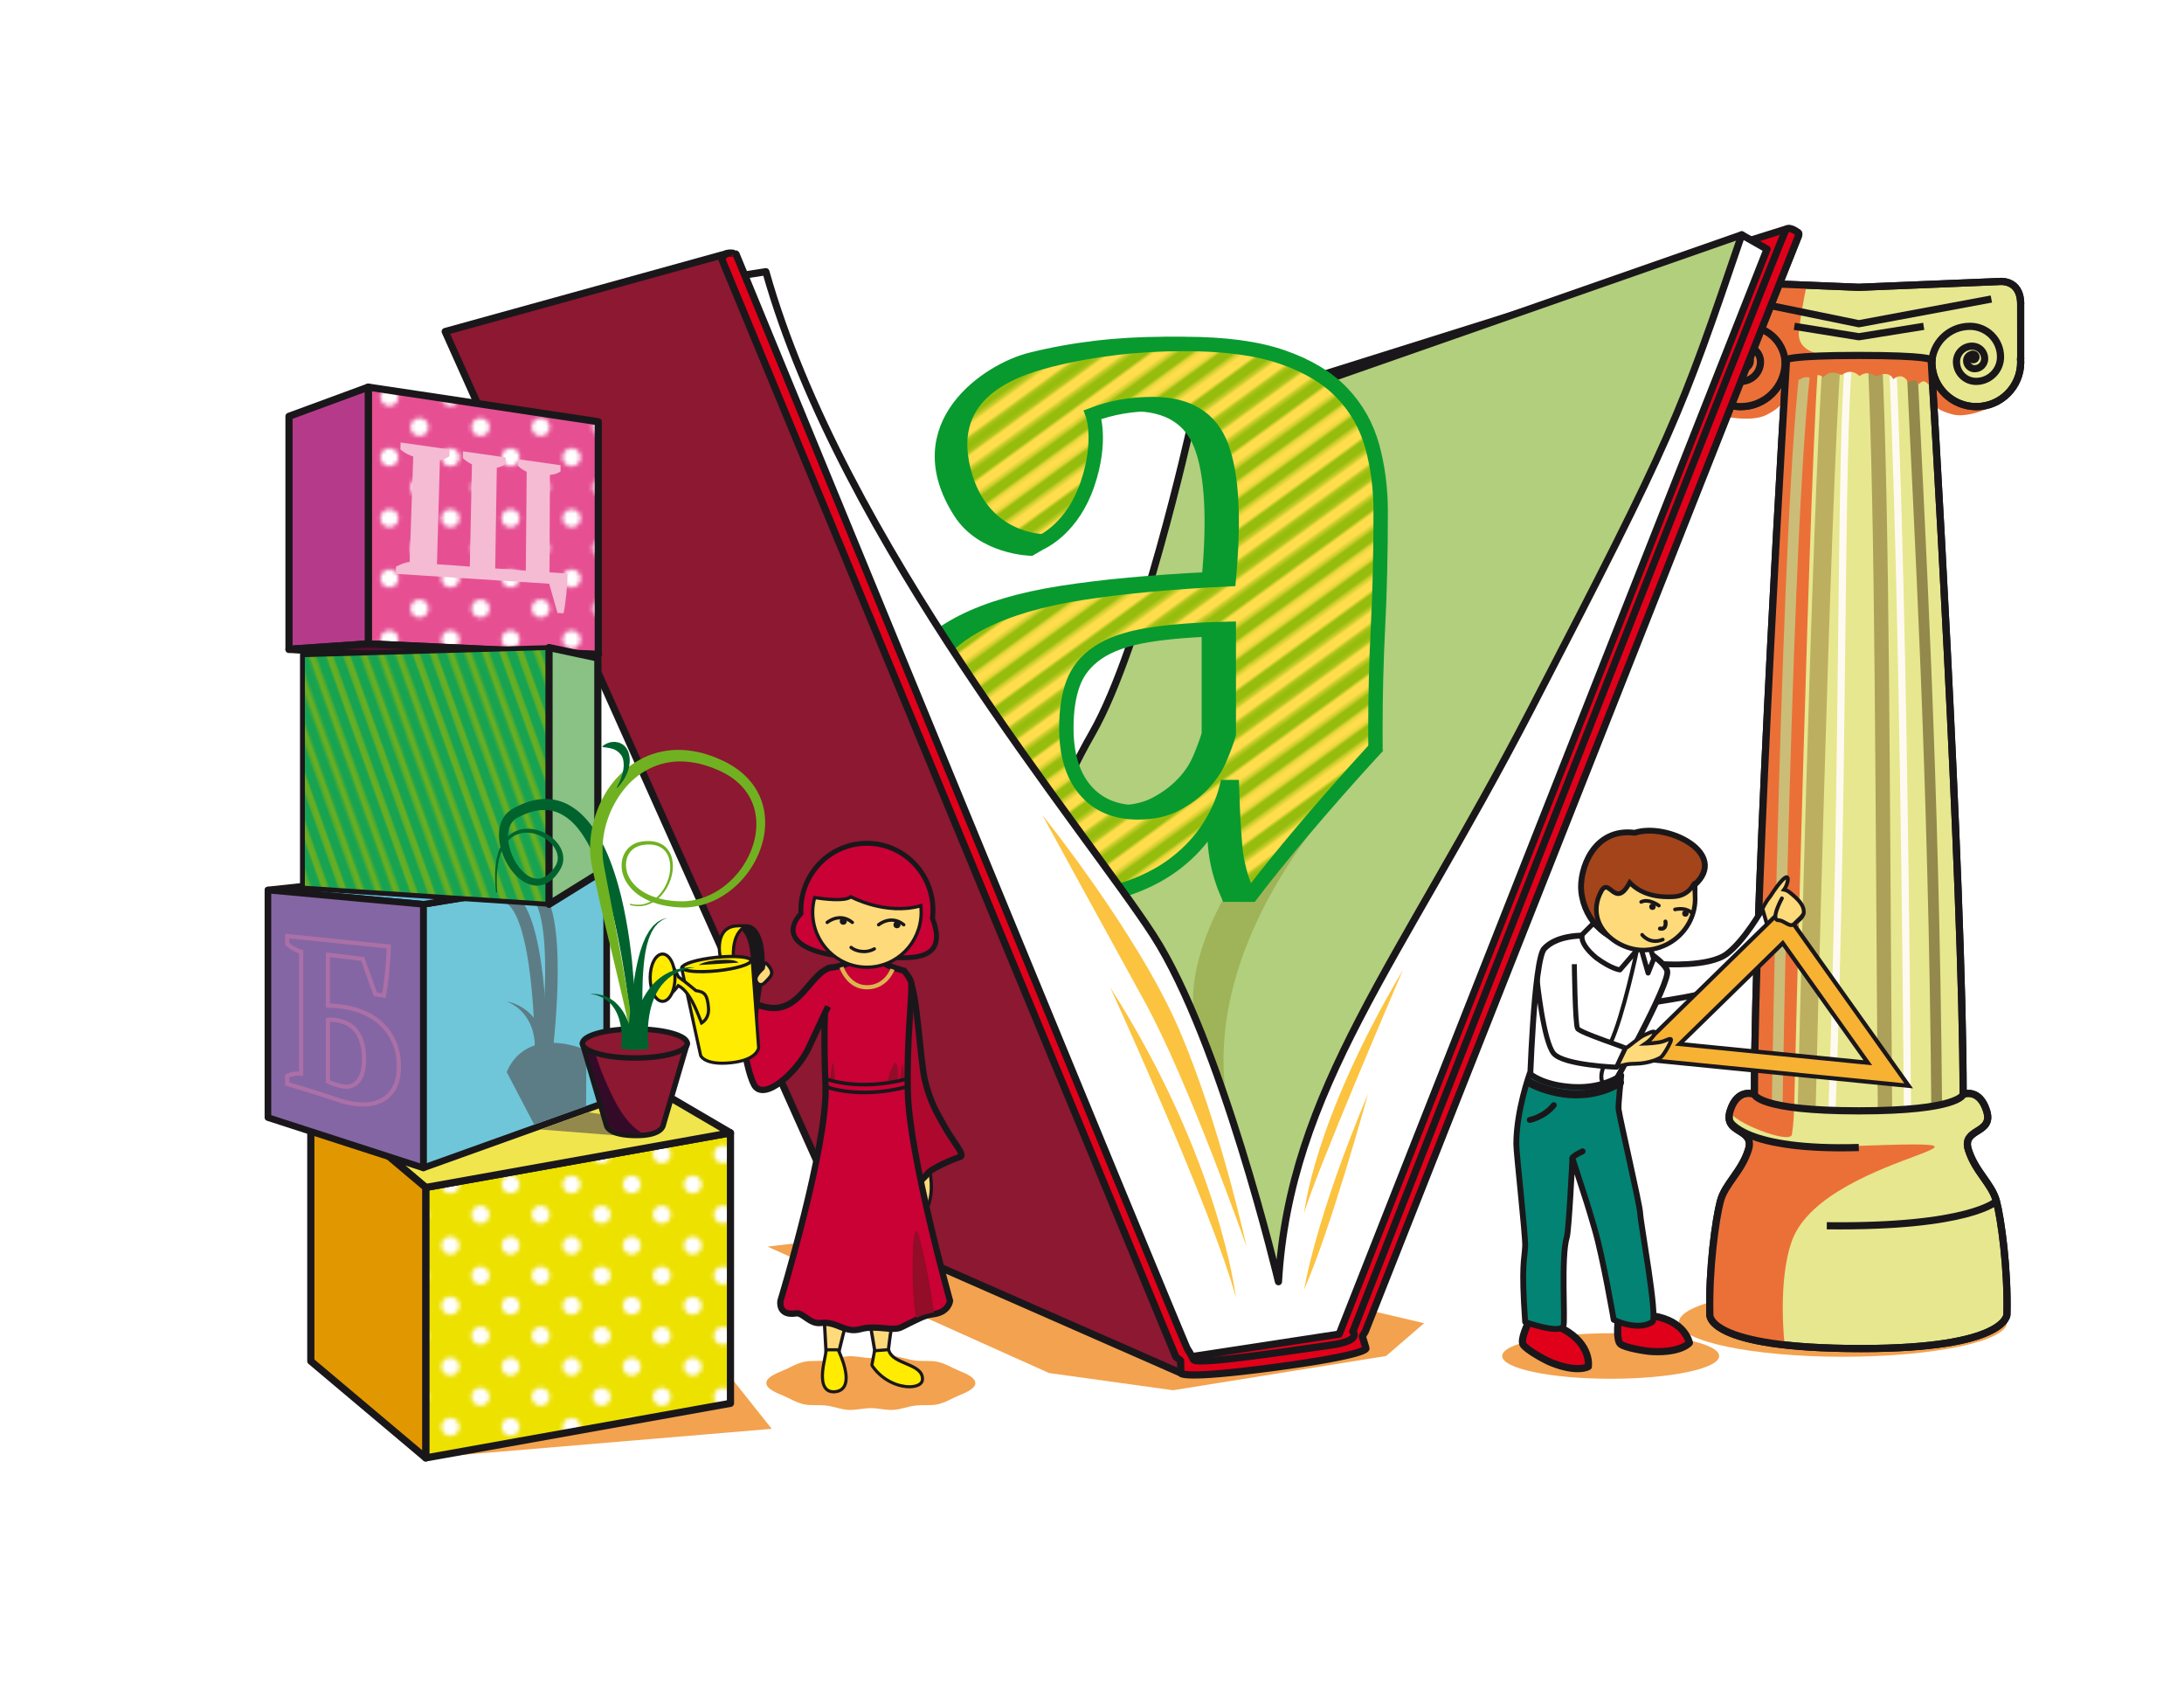 <?xml version="1.0" encoding="UTF-8" standalone="no"?>
<!-- Generator: Adobe Illustrator 16.0.0, SVG Export Plug-In . SVG Version: 6.00 Build 0)  -->

<svg
   xmlns:dc="http://purl.org/dc/elements/1.1/"
   xmlns:cc="http://creativecommons.org/ns#"
   xmlns:rdf="http://www.w3.org/1999/02/22-rdf-syntax-ns#"
   xmlns:svg="http://www.w3.org/2000/svg"
   xmlns="http://www.w3.org/2000/svg"
   xmlns:xlink="http://www.w3.org/1999/xlink"
   xmlns:sodipodi="http://sodipodi.sourceforge.net/DTD/sodipodi-0.dtd"
   xmlns:inkscape="http://www.inkscape.org/namespaces/inkscape"
   version="1.1"
   id="Layer_1"
   x="0px"
   y="0px"
   width="403px"
   height="311.81px"
   viewBox="0 0 403 311.81"
   enable-background="new 0 0 403 311.81"
   xml:space="preserve"
   sodipodi:docname="letter-m.svg"
   inkscape:version="0.92+devel (unknown)"><defs
   id="defs1873" /><sodipodi:namedview
   pagecolor="#ffffff"
   bordercolor="#666666"
   inkscape:document-rotation="0"
   borderopacity="1"
   objecttolerance="10"
   gridtolerance="10"
   guidetolerance="10"
   inkscape:pageopacity="0"
   inkscape:pageshadow="2"
   inkscape:window-width="1680"
   inkscape:window-height="1023"
   id="namedview1871"
   showgrid="false"
   inkscape:zoom="2.4758667"
   inkscape:cx="201.5"
   inkscape:cy="155.905"
   inkscape:window-x="0"
   inkscape:window-y="27"
   inkscape:window-maximized="1"
   inkscape:current-layer="Layer_1" />
<pattern
   x="-251"
   width="28.8"
   height="28.8"
   patternUnits="userSpaceOnUse"
   id="_x31_0_dpi_30_x25_"
   viewBox="0 -28.8 28.8 28.8"
   overflow="visible">
	<g
   id="g1389">
		<polygon
   fill="none"
   points="0,-28.8 28.8,-28.8 28.8,0 0,0   "
   id="polygon1369" />
		<g
   id="g1387">
			<path
   fill="#FFFFFF"
   d="M25.2-1.44c1.191,0,2.16-0.967,2.16-2.16s-0.969-2.16-2.16-2.16c-1.193,0-2.16,0.967-2.16,2.16     S24.007-1.44,25.2-1.44z"
   id="path1371" />
			<path
   fill="#FFFFFF"
   d="M10.8-1.44c1.193,0,2.16-0.967,2.16-2.16s-0.967-2.16-2.16-2.16S8.64-4.793,8.64-3.6     S9.606-1.44,10.8-1.44z"
   id="path1373" />
			<path
   fill="#FFFFFF"
   d="M25.2-15.84c1.191,0,2.16-0.967,2.16-2.16s-0.969-2.16-2.16-2.16c-1.193,0-2.16,0.967-2.16,2.16     S24.007-15.84,25.2-15.84z"
   id="path1375" />
			<path
   fill="#FFFFFF"
   d="M10.8-15.84c1.193,0,2.16-0.967,2.16-2.16s-0.967-2.16-2.16-2.16S8.64-19.194,8.64-18     S9.606-15.84,10.8-15.84z"
   id="path1377" />
			<path
   fill="#FFFFFF"
   d="M3.601-8.641c1.191,0,2.16-0.967,2.16-2.16c0-1.191-0.969-2.158-2.16-2.158     c-1.193,0-2.16,0.967-2.16,2.158C1.44-9.608,2.407-8.641,3.601-8.641z"
   id="path1379" />
			<path
   fill="#FFFFFF"
   d="M18.001-8.641c1.191,0,2.16-0.967,2.16-2.16c0-1.191-0.969-2.158-2.16-2.158     c-1.193,0-2.16,0.967-2.16,2.158C15.841-9.608,16.808-8.641,18.001-8.641z"
   id="path1381" />
			<path
   fill="#FFFFFF"
   d="M3.601-23.042c1.191,0,2.16-0.967,2.16-2.158c0-1.193-0.969-2.16-2.16-2.16     c-1.193,0-2.16,0.967-2.16,2.16C1.44-24.008,2.407-23.042,3.601-23.042z"
   id="path1383" />
			<path
   fill="#FFFFFF"
   d="M18.001-23.042c1.191,0,2.16-0.967,2.16-2.158c0-1.193-0.969-2.16-2.16-2.16     c-1.193,0-2.16,0.967-2.16,2.16C15.841-24.008,16.808-23.042,18.001-23.042z"
   id="path1385" />
		</g>
	</g>
</pattern>
<pattern
   x="-251"
   width="72"
   height="72"
   patternUnits="userSpaceOnUse"
   id="_x31_0_lpi_40_x25_"
   viewBox="72.25 -72 72 72"
   overflow="visible">
	<g
   id="g1460">
		<polygon
   fill="none"
   points="72.25,-72 144.25,-72 144.25,0 72.25,0   "
   id="polygon1392" />
		<g
   id="g1414">
			<line
   fill="none"
   stroke="#68AE23"
   stroke-width="2.88"
   x1="144"
   y1="-3.6"
   x2="216.5"
   y2="-3.6"
   id="line1394" />
			<line
   fill="none"
   stroke="#68AE23"
   stroke-width="2.88"
   x1="144"
   y1="-18"
   x2="216.5"
   y2="-18"
   id="line1396" />
			<line
   fill="none"
   stroke="#68AE23"
   stroke-width="2.88"
   x1="144"
   y1="-32.399"
   x2="216.5"
   y2="-32.399"
   id="line1398" />
			<line
   fill="none"
   stroke="#68AE23"
   stroke-width="2.88"
   x1="144"
   y1="-46.8"
   x2="216.5"
   y2="-46.8"
   id="line1400" />
			<line
   fill="none"
   stroke="#68AE23"
   stroke-width="2.88"
   x1="144"
   y1="-61.199"
   x2="216.5"
   y2="-61.199"
   id="line1402" />
			<line
   fill="none"
   stroke="#68AE23"
   stroke-width="2.88"
   x1="144"
   y1="-10.8"
   x2="216.5"
   y2="-10.8"
   id="line1404" />
			<line
   fill="none"
   stroke="#68AE23"
   stroke-width="2.88"
   x1="144"
   y1="-25.199"
   x2="216.5"
   y2="-25.199"
   id="line1406" />
			<line
   fill="none"
   stroke="#68AE23"
   stroke-width="2.88"
   x1="144"
   y1="-39.6"
   x2="216.5"
   y2="-39.6"
   id="line1408" />
			<line
   fill="none"
   stroke="#68AE23"
   stroke-width="2.88"
   x1="144"
   y1="-54"
   x2="216.5"
   y2="-54"
   id="line1410" />
			<line
   fill="none"
   stroke="#68AE23"
   stroke-width="2.88"
   x1="144"
   y1="-68.399"
   x2="216.5"
   y2="-68.399"
   id="line1412" />
		</g>
		<g
   id="g1436">
			<line
   fill="none"
   stroke="#68AE23"
   stroke-width="2.88"
   x1="72"
   y1="-3.6"
   x2="144.5"
   y2="-3.6"
   id="line1416" />
			<line
   fill="none"
   stroke="#68AE23"
   stroke-width="2.88"
   x1="72"
   y1="-18"
   x2="144.5"
   y2="-18"
   id="line1418" />
			<line
   fill="none"
   stroke="#68AE23"
   stroke-width="2.88"
   x1="72"
   y1="-32.399"
   x2="144.5"
   y2="-32.399"
   id="line1420" />
			<line
   fill="none"
   stroke="#68AE23"
   stroke-width="2.88"
   x1="72"
   y1="-46.8"
   x2="144.5"
   y2="-46.8"
   id="line1422" />
			<line
   fill="none"
   stroke="#68AE23"
   stroke-width="2.88"
   x1="72"
   y1="-61.199"
   x2="144.5"
   y2="-61.199"
   id="line1424" />
			<line
   fill="none"
   stroke="#68AE23"
   stroke-width="2.88"
   x1="72"
   y1="-10.8"
   x2="144.5"
   y2="-10.8"
   id="line1426" />
			<line
   fill="none"
   stroke="#68AE23"
   stroke-width="2.88"
   x1="72"
   y1="-25.199"
   x2="144.5"
   y2="-25.199"
   id="line1428" />
			<line
   fill="none"
   stroke="#68AE23"
   stroke-width="2.88"
   x1="72"
   y1="-39.6"
   x2="144.5"
   y2="-39.6"
   id="line1430" />
			<line
   fill="none"
   stroke="#68AE23"
   stroke-width="2.88"
   x1="72"
   y1="-54"
   x2="144.5"
   y2="-54"
   id="line1432" />
			<line
   fill="none"
   stroke="#68AE23"
   stroke-width="2.88"
   x1="72"
   y1="-68.399"
   x2="144.5"
   y2="-68.399"
   id="line1434" />
		</g>
		<g
   id="g1458">
			<line
   fill="none"
   stroke="#68AE23"
   stroke-width="2.88"
   x1="0"
   y1="-3.6"
   x2="72.5"
   y2="-3.6"
   id="line1438" />
			<line
   fill="none"
   stroke="#68AE23"
   stroke-width="2.88"
   x1="0"
   y1="-18"
   x2="72.5"
   y2="-18"
   id="line1440" />
			<line
   fill="none"
   stroke="#68AE23"
   stroke-width="2.88"
   x1="0"
   y1="-32.399"
   x2="72.5"
   y2="-32.399"
   id="line1442" />
			<line
   fill="none"
   stroke="#68AE23"
   stroke-width="2.88"
   x1="0"
   y1="-46.8"
   x2="72.5"
   y2="-46.8"
   id="line1444" />
			<line
   fill="none"
   stroke="#68AE23"
   stroke-width="2.88"
   x1="0"
   y1="-61.199"
   x2="72.5"
   y2="-61.199"
   id="line1446" />
			<line
   fill="none"
   stroke="#68AE23"
   stroke-width="2.88"
   x1="0"
   y1="-10.8"
   x2="72.5"
   y2="-10.8"
   id="line1448" />
			<line
   fill="none"
   stroke="#68AE23"
   stroke-width="2.88"
   x1="0"
   y1="-25.199"
   x2="72.5"
   y2="-25.199"
   id="line1450" />
			<line
   fill="none"
   stroke="#68AE23"
   stroke-width="2.88"
   x1="0"
   y1="-39.6"
   x2="72.5"
   y2="-39.6"
   id="line1452" />
			<line
   fill="none"
   stroke="#68AE23"
   stroke-width="2.88"
   x1="0"
   y1="-54"
   x2="72.5"
   y2="-54"
   id="line1454" />
			<line
   fill="none"
   stroke="#68AE23"
   stroke-width="2.88"
   x1="0"
   y1="-68.399"
   x2="72.5"
   y2="-68.399"
   id="line1456" />
		</g>
	</g>
</pattern>
<pattern
   x="-251"
   width="72"
   height="72"
   patternUnits="userSpaceOnUse"
   id="_x31_0_lpi_50_x25_"
   viewBox="72.25 -72 72 72"
   overflow="visible">
	<g
   id="g1531">
		<polygon
   fill="none"
   points="72.25,-72 144.25,-72 144.25,0 72.25,0   "
   id="polygon1463" />
		<g
   id="g1485">
			<line
   fill="none"
   stroke="#FFDD4C"
   stroke-width="3.6"
   x1="144"
   y1="-3.601"
   x2="216.5"
   y2="-3.601"
   id="line1465" />
			<line
   fill="none"
   stroke="#FFDD4C"
   stroke-width="3.6"
   x1="144"
   y1="-18"
   x2="216.5"
   y2="-18"
   id="line1467" />
			<line
   fill="none"
   stroke="#FFDD4C"
   stroke-width="3.6"
   x1="144"
   y1="-32.4"
   x2="216.5"
   y2="-32.4"
   id="line1469" />
			<line
   fill="none"
   stroke="#FFDD4C"
   stroke-width="3.6"
   x1="144"
   y1="-46.801"
   x2="216.5"
   y2="-46.801"
   id="line1471" />
			<line
   fill="none"
   stroke="#FFDD4C"
   stroke-width="3.6"
   x1="144"
   y1="-61.2"
   x2="216.5"
   y2="-61.2"
   id="line1473" />
			<line
   fill="none"
   stroke="#FFDD4C"
   stroke-width="3.6"
   x1="144"
   y1="-10.801"
   x2="216.5"
   y2="-10.801"
   id="line1475" />
			<line
   fill="none"
   stroke="#FFDD4C"
   stroke-width="3.6"
   x1="144"
   y1="-25.2"
   x2="216.5"
   y2="-25.2"
   id="line1477" />
			<line
   fill="none"
   stroke="#FFDD4C"
   stroke-width="3.6"
   x1="144"
   y1="-39.601"
   x2="216.5"
   y2="-39.601"
   id="line1479" />
			<line
   fill="none"
   stroke="#FFDD4C"
   stroke-width="3.6"
   x1="144"
   y1="-54"
   x2="216.5"
   y2="-54"
   id="line1481" />
			<line
   fill="none"
   stroke="#FFDD4C"
   stroke-width="3.6"
   x1="144"
   y1="-68.4"
   x2="216.5"
   y2="-68.4"
   id="line1483" />
		</g>
		<g
   id="g1507">
			<line
   fill="none"
   stroke="#FFDD4C"
   stroke-width="3.6"
   x1="72"
   y1="-3.601"
   x2="144.5"
   y2="-3.601"
   id="line1487" />
			<line
   fill="none"
   stroke="#FFDD4C"
   stroke-width="3.6"
   x1="72"
   y1="-18"
   x2="144.5"
   y2="-18"
   id="line1489" />
			<line
   fill="none"
   stroke="#FFDD4C"
   stroke-width="3.6"
   x1="72"
   y1="-32.4"
   x2="144.5"
   y2="-32.4"
   id="line1491" />
			<line
   fill="none"
   stroke="#FFDD4C"
   stroke-width="3.6"
   x1="72"
   y1="-46.801"
   x2="144.5"
   y2="-46.801"
   id="line1493" />
			<line
   fill="none"
   stroke="#FFDD4C"
   stroke-width="3.6"
   x1="72"
   y1="-61.2"
   x2="144.5"
   y2="-61.2"
   id="line1495" />
			<line
   fill="none"
   stroke="#FFDD4C"
   stroke-width="3.6"
   x1="72"
   y1="-10.801"
   x2="144.5"
   y2="-10.801"
   id="line1497" />
			<line
   fill="none"
   stroke="#FFDD4C"
   stroke-width="3.6"
   x1="72"
   y1="-25.2"
   x2="144.5"
   y2="-25.2"
   id="line1499" />
			<line
   fill="none"
   stroke="#FFDD4C"
   stroke-width="3.6"
   x1="72"
   y1="-39.601"
   x2="144.5"
   y2="-39.601"
   id="line1501" />
			<line
   fill="none"
   stroke="#FFDD4C"
   stroke-width="3.6"
   x1="72"
   y1="-54"
   x2="144.5"
   y2="-54"
   id="line1503" />
			<line
   fill="none"
   stroke="#FFDD4C"
   stroke-width="3.6"
   x1="72"
   y1="-68.4"
   x2="144.5"
   y2="-68.4"
   id="line1505" />
		</g>
		<g
   id="g1529">
			<line
   fill="none"
   stroke="#FFDD4C"
   stroke-width="3.6"
   x1="0"
   y1="-3.601"
   x2="72.5"
   y2="-3.601"
   id="line1509" />
			<line
   fill="none"
   stroke="#FFDD4C"
   stroke-width="3.6"
   x1="0"
   y1="-18"
   x2="72.5"
   y2="-18"
   id="line1511" />
			<line
   fill="none"
   stroke="#FFDD4C"
   stroke-width="3.6"
   x1="0"
   y1="-32.4"
   x2="72.5"
   y2="-32.4"
   id="line1513" />
			<line
   fill="none"
   stroke="#FFDD4C"
   stroke-width="3.6"
   x1="0"
   y1="-46.801"
   x2="72.5"
   y2="-46.801"
   id="line1515" />
			<line
   fill="none"
   stroke="#FFDD4C"
   stroke-width="3.6"
   x1="0"
   y1="-61.2"
   x2="72.5"
   y2="-61.2"
   id="line1517" />
			<line
   fill="none"
   stroke="#FFDD4C"
   stroke-width="3.6"
   x1="0"
   y1="-10.801"
   x2="72.5"
   y2="-10.801"
   id="line1519" />
			<line
   fill="none"
   stroke="#FFDD4C"
   stroke-width="3.6"
   x1="0"
   y1="-25.2"
   x2="72.5"
   y2="-25.2"
   id="line1521" />
			<line
   fill="none"
   stroke="#FFDD4C"
   stroke-width="3.6"
   x1="0"
   y1="-39.601"
   x2="72.5"
   y2="-39.601"
   id="line1523" />
			<line
   fill="none"
   stroke="#FFDD4C"
   stroke-width="3.6"
   x1="0"
   y1="-54"
   x2="72.5"
   y2="-54"
   id="line1525" />
			<line
   fill="none"
   stroke="#FFDD4C"
   stroke-width="3.6"
   x1="0"
   y1="-68.4"
   x2="72.5"
   y2="-68.4"
   id="line1527" />
		</g>
	</g>
</pattern>
<ellipse
   fill="#F3A24F"
   cx="340.071"
   cy="243.938"
   rx="30.281"
   ry="6.349"
   id="ellipse1534" />
<polygon
   fill="#F3A24F"
   points="216.451,256.465 193.585,253.291 141.628,229.967 182.062,225.148 262.78,244.096 255.771,250.141   "
   id="polygon1536" />
<polygon
   fill="#F3A24F"
   points="78.557,268.949 142.4,263.582 131.035,249.285 "
   id="polygon1538" />
<g
   id="g1542">
	<path
   fill="#F3A24F"
   d="M179.968,255.139c0,0.945-1.369,1.627-3.217,2.373c-1.067,0.431-2.269,1.232-3.8,1.559   c-1.227,0.26-2.654,0.051-4.113,0.228c-1.287,0.155-2.615,0.712-4.041,0.79c-1.32,0.074-2.702-0.324-4.108-0.324   c-1.405,0-2.788,0.398-4.106,0.324c-1.427-0.078-2.756-0.635-4.043-0.79c-1.461-0.177-2.892,0.032-4.118-0.229   c-1.531-0.325-2.731-1.127-3.798-1.559c-1.846-0.746-3.214-1.426-3.214-2.371c0-0.947,1.369-1.627,3.217-2.373   c1.067-0.432,2.269-1.233,3.8-1.559c1.227-0.261,2.654-0.052,4.113-0.229c1.287-0.155,2.615-0.711,4.041-0.79   c1.32-0.073,2.702,0.325,4.108,0.325s2.788-0.398,4.106-0.325c1.427,0.079,2.756,0.635,4.043,0.79   c1.461,0.178,2.892-0.031,4.119,0.229c1.531,0.326,2.73,1.129,3.798,1.56C178.6,253.513,179.968,254.192,179.968,255.139z"
   id="path1540" />
</g>
<g
   id="g1548">
	<path
   fill="#FFDA7B"
   d="M154.202,250.905c-0.488,0-1.283-0.896-1.714-1.429l-0.063-0.077l-0.005-0.099   c-0.004-0.079-0.406-7.897-0.682-10.619c-0.046-0.456,0.041-0.811,0.26-1.053c0.205-0.228,0.51-0.343,0.906-0.343   c1.523,0,4.247,1.771,4.362,1.847l0.187,0.122l-0.061,0.216c-1.11,3.937-2.751,10.064-2.724,10.813   c0.008,0.218-0.04,0.378-0.146,0.488C154.439,250.858,154.326,250.905,154.202,250.905z"
   id="path1544" />
	<path
   fill="#1A171B"
   d="M152.905,237.591c1.45,0,4.195,1.797,4.195,1.797s-2.774,9.839-2.735,10.907   c0.008,0.219-0.056,0.306-0.163,0.306c-0.415,0-1.477-1.315-1.477-1.315s-0.403-7.873-0.684-10.634   C151.962,237.871,152.333,237.591,152.905,237.591 M152.905,236.981L152.905,236.981c-0.486,0-0.867,0.149-1.132,0.443   c-0.279,0.309-0.393,0.742-0.337,1.288c0.275,2.714,0.677,10.524,0.681,10.604l0.01,0.197l0.124,0.154   c1.245,1.542,1.776,1.542,1.951,1.542c0.208,0,0.399-0.08,0.54-0.227c0.165-0.171,0.242-0.409,0.231-0.711   c-0.016-0.656,1.386-6.013,2.712-10.72l0.122-0.43l-0.374-0.245C157.137,238.684,154.491,236.981,152.905,236.981L152.905,236.981z   "
   id="path1546" />
</g>
<g
   id="g1554">
	<path
   fill="#FFDA7B"
   d="M163.38,251.231c-0.503,0-1.416-0.9-1.785-1.287l-0.065-0.067l-0.015-0.093   c-0.009-0.055-0.909-5.47-1.408-8.164c-0.091-0.489-0.041-0.841,0.154-1.074c0.102-0.122,0.295-0.269,0.636-0.269   c1.194,0,3.556,1.919,3.822,2.138l0.135,0.111l-0.028,0.173c-0.309,1.906-1.089,7.037-0.989,7.873   c0.027,0.225-0.011,0.393-0.117,0.512C163.636,251.179,163.515,251.231,163.38,251.231z"
   id="path1550" />
	<path
   fill="#1A171B"
   d="M160.896,240.582c1.12,0,3.628,2.068,3.628,2.068s-1.118,6.896-0.99,7.958   c0.027,0.229-0.037,0.318-0.154,0.318c-0.427,0-1.565-1.192-1.565-1.192s-0.903-5.441-1.409-8.17   C160.273,240.847,160.496,240.582,160.896,240.582 M160.896,239.973L160.896,239.973c-0.458,0-0.726,0.206-0.87,0.379   c-0.255,0.308-0.327,0.74-0.219,1.324c0.499,2.691,1.398,8.104,1.407,8.158l0.03,0.186l0.13,0.136   c0.874,0.916,1.549,1.38,2.005,1.38c0.223,0,0.424-0.088,0.567-0.249c0.165-0.186,0.229-0.438,0.191-0.751   c-0.085-0.711,0.56-5.153,0.987-7.787l0.056-0.345l-0.27-0.223C164.465,241.812,162.17,239.973,160.896,239.973L160.896,239.973z"
   id="path1552" />
</g>
<path
   fill="#EB7037"
   d="M319.011,76.964c0,0,4.349,0.804,6.771-0.35c3.361-1.603,3.361-2.993,3.361-2.993l0.283-4.264  c0,0-1.805,4.445-5.683,5.239c-3.88,0.794-4.339,0.416-4.339,0.416L319.011,76.964z"
   id="path1556" />
<path
   fill="#EB7037"
   d="M357.109,75.012c0,0,0.721,0.771,3.146,1.428c2.427,0.656,6.952-0.711,9.837-3.142  c0,0-5.981,2.939-10.138,0.221c0,0-2.78-2.456-2.846-4.161V75.012z"
   id="path1558" />
<path
   fill="#E7E78F"
   stroke="#1A171B"
   stroke-width="1.326"
   stroke-linejoin="round"
   stroke-miterlimit="10"
   d="M372.865,56.119  c0-4.8-4.102-4.181-4.102-4.181l-25.754,1.061l-27.278-1.111c0,0-2.729,0.151-2.729,3.031s0,11.246,0,11.246h0.031  c-0.016,0.214-0.031,0.43-0.031,0.649c0,4.528,3.672,8.198,8.197,8.198c4.381,0,7.949-3.438,8.175-7.763l0.052,0.005  c0-0.264-0.019-0.524-0.045-0.78c-0.007-0.103-0.01-0.207-0.018-0.309l0.295,0.18c0,0-5.915,96.899-5.915,135.562  c0,0-3.104-1.365-4.483,3.014c-0.251,0.8-0.254,1.408-0.1,1.897l0,0v0.001c0.687,2.184,4.523,1.936,3.464,5.283  c-1.291,4.096-4.312,6.252-5.174,9.486c-0.862,3.233-2.155,12.506-1.94,20.914c0,0-0.862,6.271,27.935,6.271  c26.907,0,26.883-6.271,26.883-6.271c0.214-8.408-1.079-17.681-1.94-20.914c-0.861-3.234-3.882-5.391-5.176-9.486  c-1.292-4.098,4.745-2.805,3.365-7.182c-1.198-3.811-3.705-3.271-4.334-3.067c-0.005-38.698-5.896-135.508-5.896-135.508l0.156-0.18  c-0.008,0.109-0.011,0.22-0.017,0.331c-0.025,0.25-0.042,0.502-0.042,0.759l0.048-0.005c0.229,4.325,3.796,7.763,8.177,7.763  c4.528,0,8.197-3.67,8.197-8.198c0-0.22-0.016-0.435-0.032-0.649h0.032C372.865,66.165,372.865,60.92,372.865,56.119z"
   id="path1560" />
<path
   fill="#EB7037"
   d="M331.076,203.798c0,0,3.018-126.008,4.632-138.519c0,0-4.145-0.488-3.768-4.12  c0.376-3.632,1.434-8.552,1.434-8.552s-18.444-2.313-19.409,0c-0.963,2.313-1.837,8.308-0.963,14.624  c0.873,6.315,8.045,10.068,12.276,6.405c4.231-3.664,3.733-3.997,3.733-3.997s-3.727,79.412-3.984,85.725  c-0.255,6.313-1.284,46.542-1.284,46.542s-4.383,1.115-4.483,3.014c-0.1,1.898,11.084,6.307,11.395,4.357  C330.966,207.326,331.042,205.172,331.076,203.798z"
   id="path1562" />
<path
   fill="#EB7037"
   d="M330.654,228.899c6.168-17.11,54.345-19.136,2.72-17.163c-4.164,0.158-8.353-0.6-13.114-3.776  c7.248,2.404-1.978,9.329-2.81,13.628c-0.831,4.299-2.972,12.777-1.954,17.732c1.018,4.96-0.508,5.611,3.664,6.529  c4.169,0.916,10.15,2.254,10.15,2.254S327.935,236.442,330.654,228.899z"
   id="path1564" />
<path
   fill="none"
   stroke="#CBBD78"
   stroke-width="1.99"
   stroke-miterlimit="10"
   d="M327.935,203.798  c0,0,1.743-111.956,5.439-137.796"
   id="path1566" />
<path
   fill="none"
   stroke="#BDAF60"
   stroke-width="3.316"
   stroke-miterlimit="10"
   d="M333.374,204.564  c0,0,2.647-112.104,4.668-138.712"
   id="path1568" />
<path
   fill="none"
   stroke="#ADA059"
   stroke-width="2.653"
   stroke-miterlimit="10"
   d="M347.824,204.92  c-0.51-61.41-0.449-107.994-1.856-138.918"
   id="path1570" />
<path
   fill="none"
   stroke="#FFFAF1"
   stroke-width="1.326"
   stroke-miterlimit="10"
   d="M351.975,204.92  c-0.51-61.41-1.377-108.144-2.784-139.067"
   id="path1572" />
<path
   fill="none"
   stroke="#FFFAF1"
   stroke-width="1.326"
   stroke-miterlimit="10"
   d="M338.042,204.838  c2.335-63.113,1.428-123.5,3.168-138.985"
   id="path1574" />
<path
   fill="none"
   stroke="#93894C"
   stroke-width="1.99"
   stroke-miterlimit="10"
   d="M357.363,203.938  c-0.51-61.41-3.22-107.012-4.626-137.936"
   id="path1576" />
<path
   fill="#EB7037"
   d="M329.683,70.898c0,0,0.42-1.52,2.44-0.865c0,0,0.972-0.904,2.219-0.164c0,0,0.639-1.286,2.163-0.292  c0,0,1.1-1.603,3.304-0.376c0,0,1.658-1.463,3.309,0.176c0,0,1.404-1.229,3.102,0.075c0,0,2.252-1.32,3.154,0.516  c0,0,1.52-1.574,2.786,0.59c0,0,1.263-1.09,1.985,0.34c0,0,0.721-1.455,1.969,0.381v-5.168c0,0-10.213-0.906-16.789-0.618  c-6.575,0.289-9.483,0.774-9.483,0.774L329.683,70.898z"
   id="path1578" />
<g
   id="g1600">
	<g
   id="g1582">
		<path
   fill="none"
   stroke="#1A171B"
   stroke-width="1.326"
   stroke-linejoin="round"
   stroke-miterlimit="10"
   d="M356.346,66.345    c0,0,5.896,96.899,5.896,135.562c0,0-0.73,3.014-19.25,3.014s-19.249-3.014-19.249-3.014c0-38.662,5.915-135.562,5.915-135.562    s0.515-0.775,13.343-0.775C355.83,65.57,356.346,66.345,356.346,66.345z"
   id="path1580" />
	</g>
	<path
   fill="none"
   stroke="#1A171B"
   stroke-width="1.326"
   stroke-linejoin="round"
   stroke-miterlimit="10"
   d="M356.502,66.165   c-0.017,0.214-0.031,0.43-0.031,0.649c0,4.528,3.67,8.198,8.197,8.198c4.528,0,8.197-3.67,8.197-8.198   c0-0.22-0.016-0.435-0.032-0.649h0.032c0,0,0-5.245,0-10.046c0-4.8-4.102-4.181-4.102-4.181l-25.754,1.061l-27.278-1.111   c0,0-2.729,0.151-2.729,3.031s0,11.246,0,11.246h0.031c-0.016,0.214-0.031,0.43-0.031,0.649c0,4.528,3.672,8.198,8.197,8.198   c4.526,0,8.197-3.67,8.197-8.198c0-0.22-0.016-0.435-0.033-0.649"
   id="path1584" />
	<path
   fill="none"
   stroke="#1A171B"
   stroke-width="1.326"
   stroke-linejoin="round"
   stroke-miterlimit="10"
   d="M356.443,67.254   c0-3.896,3.158-7.056,7.057-7.056c3.117,0,5.645,2.527,5.645,5.645c0,2.494-2.022,4.515-4.517,4.515   c-1.995,0-3.612-1.618-3.612-3.612c0-1.597,1.294-2.889,2.89-2.889c1.278,0,2.312,1.034,2.312,2.311c0,1.022-0.825,1.85-1.848,1.85   c-0.816,0-1.48-0.663-1.48-1.48c0-0.653,0.53-1.183,1.184-1.183"
   id="path1586" />
	<path
   fill="none"
   stroke="#1A171B"
   stroke-width="1.326"
   stroke-linejoin="round"
   stroke-miterlimit="10"
   d="M329.426,67.254   c0-3.896-3.159-7.056-7.057-7.056c-3.118,0-5.645,2.527-5.645,5.645c0,2.494,2.021,4.515,4.516,4.515   c1.994,0,3.613-1.618,3.613-3.612c0-1.597-1.295-2.889-2.891-2.889c-1.276,0-2.312,1.034-2.312,2.311c0,1.022,0.827,1.85,1.85,1.85   c0.816,0,1.479-0.663,1.479-1.48c0-0.653-0.53-1.183-1.184-1.183c-0.522,0-0.946,0.423-0.946,0.946"
   id="path1588" />
	<path
   fill="none"
   stroke="#1A171B"
   stroke-width="1.326"
   stroke-linejoin="round"
   stroke-miterlimit="10"
   d="M362.095,201.906   c0,0,3.104-1.365,4.481,3.014c1.38,4.377-4.657,3.084-3.365,7.182c1.294,4.096,4.314,6.252,5.176,9.486   c0.861,3.233,2.154,12.506,1.94,20.914c0,0,0.024,6.271-26.883,6.271c-28.797,0-27.935-6.271-27.935-6.271   c-0.215-8.408,1.078-17.681,1.94-20.914c0.862-3.234,3.883-5.391,5.174-9.486c1.296-4.098-4.741-2.805-3.364-7.182   c1.379-4.379,4.483-3.014,4.483-3.014"
   id="path1590" />
	<path
   fill="none"
   stroke="#1A171B"
   stroke-width="1.326"
   stroke-linejoin="round"
   stroke-miterlimit="10"
   d="M319.16,206.817   c0,0,2.582,5.491,23.832,4.87"
   id="path1592" />
	<path
   fill="none"
   stroke="#1A171B"
   stroke-width="1.326"
   stroke-linejoin="round"
   stroke-miterlimit="10"
   d="M368.387,221.588   c0,0-4.918,4.842-31.299,4.531"
   id="path1594" />
	<polyline
   fill="none"
   stroke="#1A171B"
   stroke-width="1.326"
   stroke-linejoin="round"
   stroke-miterlimit="10"
   points="   320.771,55.16 343.01,59.719 367.453,55.16  "
   id="polyline1596" />
	<polyline
   fill="none"
   stroke="#1A171B"
   stroke-width="1.326"
   stroke-linejoin="round"
   stroke-miterlimit="10"
   points="   331.093,60.198 343.01,62.12 354.971,60.198  "
   id="polyline1598" />
</g>
<g
   id="g1656">
	<ellipse
   fill="#F3A24F"
   cx="297.207"
   cy="250.148"
   rx="20.018"
   ry="4.198"
   id="ellipse1602" />
	<g
   id="g1654">
		<path
   fill="#FFFFFF"
   stroke="#1A171B"
   stroke-width="1.08"
   stroke-linejoin="round"
   stroke-miterlimit="10"
   d="M325.21,167.66    c0,0-3.259,5.793-6.553,8.297c-3.296,2.503-11.82,1.895-11.82,1.895l-2.51,7.164c0,0,12.517-1.729,15.514-3.445    s7.443-11.156,7.443-11.156L325.21,167.66z"
   id="path1604" />
		<path
   fill="#FFFFFF"
   stroke="#1A171B"
   stroke-width="1.08"
   stroke-linejoin="round"
   stroke-miterlimit="10"
   d="M297.26,200.932    l-6.721,2.936l-8.274-2.638c0,0,0.726-24.173,2.688-26.241c4.364-4.602,16.155-1.21,16.155-1.21s3.937,2.124,5.729,4.073    c0.38,0.414,0.665,0.82,0.794,1.197C308.365,181.197,297.26,200.932,297.26,200.932z"
   id="path1606" />
		<path
   fill="#FFFFFF"
   stroke="#1A171B"
   stroke-width="0.743"
   stroke-miterlimit="10"
   d="M302.066,175.266    c0,0-2.58,12.271-4.859,17.068"
   id="path1608" />
		<path
   fill="#FFFFFF"
   stroke="#1A171B"
   stroke-width="0.743"
   stroke-miterlimit="10"
   d="M295.923,196.719    c0,0-0.856,1.831-0.178,3.002"
   id="path1610" />
		<path
   fill="#FFDA7B"
   stroke="#1A171B"
   stroke-width="0.705"
   stroke-miterlimit="10"
   d="M325.21,167.66    c0,0,0.525-1.201,1.377-2.209c4.153-6.411,3.597-2.648,2.617-1.328c0.341,0.062,0.696,0.223,1.058,0.513    c1.143,0.911,3.764,3.024,1.97,4.856c-1.106,1.131-2.593,1.68-2.593,1.68l-3.144,0.838L325.21,167.66z"
   id="path1612" />
		<path
   fill="#FFFFFF"
   stroke="#1A171B"
   stroke-width="0.925"
   stroke-linejoin="round"
   stroke-miterlimit="10"
   d="M298.915,178.92    l3.587-4.158l-8.563-4.348l-1.903,1.915c0,0-0.968,1.456,2.524,4.374C297.359,178.754,298.915,178.92,298.915,178.92z"
   id="path1614" />
		<polygon
   fill="#FFFFFF"
   stroke="#1A171B"
   stroke-width="0.925"
   stroke-linejoin="round"
   stroke-miterlimit="10"
   points="    305.152,176.892 304.197,173.906 302.768,174.769 304.111,179.5   "
   id="polygon1616" />
		<path
   fill="#A3441A"
   stroke="#1A171B"
   stroke-width="1.08"
   stroke-linejoin="round"
   stroke-miterlimit="10"
   d="M312.659,163.264    c0.107,1.923-0.335,3.752-1.19,5.342c-1.657,3.078-4.873,5.256-8.677,5.469c-5.764,0.324-10.434-4.01-11.013-9.637    c-0.412-4.008,2.237-11.799,9.865-10.81C307.663,151.668,319.162,157.461,312.659,163.264z"
   id="path1618" />
		<path
   fill="#E1001A"
   stroke="#1A171B"
   stroke-width="1.326"
   stroke-linejoin="round"
   stroke-miterlimit="10"
   d="M281.995,244.064    c0,0-1.51,3.053-0.943,3.98c0.568,0.928,3.943,2.811,5.115,3.287c4.925,2,6.915,0.768,6.915,0.768s0.663-4.055-4.642-6.938    C282.605,241.99,281.995,244.064,281.995,244.064z"
   id="path1620" />
		<path
   fill="#E1001A"
   stroke="#1A171B"
   stroke-width="1.326"
   stroke-linejoin="round"
   stroke-miterlimit="10"
   d="M298.584,243.891    c0,0-0.394,3.381,0.454,4.065s4.658,1.319,5.924,1.372c5.31,0.225,6.769-1.604,6.769-1.604s-0.74-4.04-6.707-4.972    C298.463,241.732,298.584,243.891,298.584,243.891z"
   id="path1622" />
		<path
   fill="#FFDA7B"
   stroke="#1A171B"
   stroke-width="0.849"
   stroke-miterlimit="10"
   d="M312.783,165.294    c0.101,1.772-0.307,3.456-1.096,4.921c-1.527,2.836-4.49,4.842-7.992,5.039c-5.312,0.297-11.471-4.75-8.24-10.818    c1.486-2.797,2.56,3.426,5.275-1.633c2.444,2.574,5.947,2.732,8.031,2.619C313.379,165.172,312.492,160.092,312.783,165.294z"
   id="path1624" />
		<path
   fill="#FFDA7B"
   stroke="#1A171B"
   stroke-width="0.743"
   stroke-linecap="round"
   stroke-miterlimit="10"
   d="M307.313,170.002    c0,0,0.305,1.531-1.008,1.295"
   id="path1626" />
		<path
   fill="#038373"
   stroke="#1A171B"
   stroke-width="1.08"
   stroke-linejoin="round"
   stroke-miterlimit="10"
   d="M290.15,213.664    c2.952,9.078,2.789,8.538,4.116,13.1c1.547,5.324,3.498,16.693,3.498,16.693s4.371,2.188,7.147,0.414    c1.016-0.998-2.176-18.053-2.265-20.113c-0.063-1.546-3.708-17.15-3.979-19.129c-0.103-0.762,0.491-6.266,0.491-6.266    s-3.261,2.468-8.906,2.15c-5.645-0.316-7.989-2.465-7.989-2.465s-2.47,6.818-2.47,13.018c0,1.702,1.729,16.961,1.636,18.844    c-0.136,2.801-0.749,3.238,0,13.961c0,0,6.318,2.291,7.057,0.77c0.376-0.776-0.482-12.841,0.626-16.398    C289.504,226.99,290.15,213.664,290.15,213.664z"
   id="path1628" />
		<path
   fill="none"
   stroke="#1A171B"
   stroke-width="0.925"
   stroke-linejoin="round"
   stroke-miterlimit="10"
   d="M283.621,180.617    c0,0,1.168,11.594,3.097,13.754s11.6,2.5,11.6,2.5s1.006-2.24,1.454-3.123c0.096-0.191,0.165-0.318,0.195-0.346    c0.159-0.154-8.413-2.861-8.875-3.672c-0.463-0.809-0.589-11.865-0.589-11.865"
   id="path1630" />
		
			<path
   fill="none"
   stroke="#1A171B"
   stroke-width="1.08"
   stroke-linecap="round"
   stroke-linejoin="round"
   stroke-miterlimit="10"
   d="    M290.15,213.664c0,0-0.175-0.275,1.885-1.279"
   id="path1632" />
		
			<path
   fill="none"
   stroke="#1A171B"
   stroke-width="1.504"
   stroke-linecap="round"
   stroke-linejoin="round"
   stroke-miterlimit="10"
   d="    M282.265,199.721c0,0,8.324,4.828,16.65,0"
   id="path1634" />
		
			<path
   fill="none"
   stroke="#1A171B"
   stroke-width="1.08"
   stroke-linecap="round"
   stroke-linejoin="round"
   stroke-miterlimit="10"
   d="    M282.265,206.602c0,0,2.635-0.473,4.453-2.734"
   id="path1636" />
		<path
   fill="#FFDA7B"
   stroke="#1A171B"
   stroke-width="0.67"
   stroke-linecap="round"
   stroke-miterlimit="10"
   d="M312.26,168.516    c0,0-0.843-1.211-3.185-0.752"
   id="path1638" />
		<path
   fill="#FFDA7B"
   stroke="#1A171B"
   stroke-width="0.67"
   stroke-linecap="round"
   stroke-miterlimit="10"
   d="M306.101,167.061    c0,0-1.835-1.383-3.265-0.682"
   id="path1640" />
		<path
   fill="#FFDA7B"
   stroke="#1A171B"
   stroke-width="0.67"
   stroke-linecap="round"
   stroke-miterlimit="10"
   d="M303.013,172.443    c0,0,1.375,1.871,3.812,0.881"
   id="path1642" />
		<circle
   fill="#1A171B"
   cx="304.917"
   cy="167.272"
   r="0.59"
   id="circle1644" />
		<circle
   fill="#1A171B"
   cx="311"
   cy="168.517"
   r="0.591"
   id="circle1646" />
		<path
   fill="#F7B234"
   stroke="#1A171B"
   stroke-width="0.771"
   stroke-miterlimit="10"
   d="M328.972,167.66l-28.173,27.537    l51.392,5.111L328.972,167.66z M328.96,173.98l15.693,22.068l-34.737-3.455L328.96,173.98z"
   id="path1648" />
		<path
   fill="#FFDA7B"
   stroke="#1A171B"
   stroke-width="0.705"
   stroke-miterlimit="10"
   d="M298.391,196.707    c0.827,0.051,0.991-0.455,3.424-0.482c2.431-0.029,4.425-0.926,4.778-1.281c0.356-0.355,1.181-1.64,1.617-2.65    s-0.185-0.634-1.194-0.24c-1.009,0.393-3.41,0.468-3.41,0.468s1.279-0.861,1.635-1.736c0.354-0.874-0.52-0.437-1.727,0.11    c-1.207,0.546-2.67,1.994-3.491,2.43L298.391,196.707z"
   id="path1650" />
		<path
   fill="#FFDA7B"
   stroke="#1A171B"
   stroke-width="0.705"
   stroke-linecap="round"
   stroke-miterlimit="10"
   d="M328.802,165.725    c0,0-2.237,4.041-0.6,4.041c1.001,0,2.079,1.434,2.845,0.676c1.074-1.063,1.482-1.332,1.749-1.926"
   id="path1652" />
	</g>
</g>
<polyline
   fill="#E1001A"
   stroke="#1A171B"
   stroke-width="1.326"
   stroke-linejoin="round"
   stroke-miterlimit="10"
   points="  329.879,42.163 225.293,75.012 177.475,225.24 219.806,253.178 249.765,248.104 331.908,43.39 "
   id="polyline1658" />
<path
   fill="#B1CF7C"
   stroke="#1A171B"
   stroke-width="1.326"
   stroke-linejoin="round"
   stroke-miterlimit="10"
   d="M321.391,43.319  L219.66,78.86c0,0-8.977,40.434-18.102,56.385c-12.025,21.016-12.041,36.041-10.978,38.165c1.061,2.126,38.032,63.033,38.032,63.033  h7.294l84.245-176.724L321.391,43.319z"
   id="path1660" />
<path
   fill="#9FB458"
   d="M255.42,138.392c0,0-35.051,30.721-28.932,65.406c0,0-3.359-10.438-6.119-16.884  c0,0-4.399-17.991,26.188-47.033L255.42,138.392z"
   id="path1662" />
<path
   fill="#089A2F"
   stroke="#089A2F"
   stroke-width="2.653"
   d="M219.364,152.688c1.557-2.399,2.657-4.896,3.31-7.493h0.973  c0.128,4.282,0.322,7.916,0.584,10.899c0.258,2.987,1.037,5.97,2.336,8.953h4.289c5.224-6.777,8.943-15.701,19.276-26.988  c-0.009-1.005-0.016-2.053-0.016-3.179c0-6.617,0.161-13.071,0.487-19.366c0.322-6.292,0.485-13.333,0.485-21.118  c0-4.282-0.52-8.302-1.557-12.067c-1.039-3.762-2.89-7.037-5.546-9.829c-2.662-2.789-6.325-4.994-10.997-6.618  c-4.671-1.621-10.705-2.433-18.101-2.433c-8.695,0-16.933,0.974-24.719,2.919c-7.786,1.947-23.217,12.151-12.943,28.125  c4.177,6.492,12.925,6.704,12.925,6.704l2.332-1.352l5.473-23.355c3.371-1.296,7.07-1.947,11.093-1.947  c6.487,0,10.705,2.597,12.651,7.785c1.946,5.191,2.4,13.366,1.362,24.523c-10.641,0.52-19.691,1.364-27.15,2.531  c-7.463,1.167-13.561,2.952-18.296,5.352c-4.737,2.402-8.206,5.483-10.413,9.244c-2.207,3.765-3.31,8.565-3.31,14.403  c0,4.154,0.779,7.882,2.337,11.191c1.557,3.308,3.697,6.13,6.424,8.467c2.725,2.335,5.9,4.153,9.537,5.449  c3.63,1.296,7.589,1.946,11.871,1.946c4.021,0,7.655-0.584,10.898-1.752c3.244-1.167,6.064-2.69,8.468-4.573  C215.828,157.232,217.808,155.09,219.364,152.688z M213.331,148.309c-1.945,1.04-4.282,1.557-7.007,1.557  c-4.153,0-7.396-1.362-9.732-4.087c-2.335-2.725-3.504-6.55-3.504-11.483c0-3.242,0.422-6,1.267-8.273  c0.843-2.268,2.366-4.15,4.574-5.644c2.204-1.491,5.254-2.561,9.147-3.211c3.893-0.647,8.887-1.037,14.986-1.168v19.463  c-0.389,1.298-0.943,2.792-1.654,4.476c-0.715,1.688-1.751,3.246-3.114,4.671C216.932,146.04,215.277,147.272,213.331,148.309z"
   id="path1664" />
<g
   id="g1673">
	<path
   fill="#96BD0D"
   d="M223.041,152.688c1.559-2.399,2.659-4.896,3.311-7.493h0.973c0.127,4.282,0.321,7.916,0.584,10.899   c0.258,2.987,1.035,5.97,2.335,8.953h0.612c5.224-6.777,12.621-15.701,22.954-26.988c-0.01-1.005-0.016-2.053-0.016-3.179   c0-6.617,0.161-13.071,0.484-19.366c0.325-6.292,0.488-13.333,0.488-21.118c0-4.282-0.521-8.302-1.556-12.067   c-1.041-3.762-2.891-7.037-5.55-9.829c-2.659-2.789-6.325-4.994-10.995-6.618c-4.672-1.621-10.705-2.433-18.102-2.433   c-8.693,0-16.933,0.974-24.718,2.919c-7.785,1.947-20.329,6.646-15.668,21.702c3.646,11.774,14.305,11.774,14.305,11.774   s5.419-2.456,8.169-10.495c2.75-8.039,0.979-12.86,0.979-12.86c3.374-1.296,7.071-1.947,11.095-1.947   c6.486,0,10.705,2.597,12.65,7.785c1.947,5.191,2.398,13.366,1.361,24.523c-10.64,0.52-19.69,1.364-27.15,2.531   c-7.463,1.167-13.56,2.952-18.295,5.352c-4.737,2.402-8.207,5.483-10.412,9.244c-2.209,3.765-3.31,8.565-3.31,14.403   c0,4.154,0.779,7.882,2.337,11.191c1.556,3.308,3.697,6.13,6.422,8.467c2.725,2.335,5.903,4.153,9.537,5.449   c3.63,1.296,7.591,1.946,11.872,1.946c4.021,0,7.654-0.584,10.9-1.752c3.242-1.167,6.063-2.69,8.466-4.573   C219.504,157.232,221.484,155.09,223.041,152.688z M217.008,148.309c-1.946,1.04-4.281,1.557-7.007,1.557   c-4.153,0-7.396-1.362-9.73-4.087c-2.335-2.725-3.505-6.55-3.505-11.483c0-3.242,0.419-6,1.266-8.273   c0.843-2.268,2.366-4.15,4.574-5.644c2.204-1.491,5.255-2.561,9.146-3.211c3.893-0.647,8.887-1.037,14.986-1.168v19.463   c-0.387,1.298-0.941,2.792-1.653,4.476c-0.715,1.688-1.752,3.246-3.113,4.671C220.608,146.04,218.955,147.272,217.008,148.309z"
   id="path1666" />
	
		<pattern
   id="SVGID_1_"
   xlink:href="#_x31_0_lpi_50_x25_"
   patternTransform="matrix(0.536 -0.39 0.39 0.536 168.264 -6491.278)">
	</pattern>
	<path
   fill="url(#SVGID_1_)"
   d="M223.041,152.688c1.559-2.399,2.659-4.896,3.311-7.493h0.973c0.127,4.282,0.321,7.916,0.584,10.899   c0.258,2.987,1.035,5.97,2.335,8.953h0.612c5.224-6.777,12.621-15.701,22.954-26.988c-0.01-1.005-0.016-2.053-0.016-3.179   c0-6.617,0.161-13.071,0.484-19.366c0.325-6.292,0.488-13.333,0.488-21.118c0-4.282-0.521-8.302-1.556-12.067   c-1.041-3.762-2.891-7.037-5.55-9.829c-2.659-2.789-6.325-4.994-10.995-6.618c-4.672-1.621-10.705-2.433-18.102-2.433   c-8.693,0-16.933,0.974-24.718,2.919c-7.785,1.947-20.329,6.646-15.668,21.702c3.646,11.774,14.305,11.774,14.305,11.774   s5.419-2.456,8.169-10.495c2.75-8.039,0.979-12.86,0.979-12.86c3.374-1.296,7.071-1.947,11.095-1.947   c6.486,0,10.705,2.597,12.65,7.785c1.947,5.191,2.398,13.366,1.361,24.523c-10.64,0.52-19.69,1.364-27.15,2.531   c-7.463,1.167-13.56,2.952-18.295,5.352c-4.737,2.402-8.207,5.483-10.412,9.244c-2.209,3.765-3.31,8.565-3.31,14.403   c0,4.154,0.779,7.882,2.337,11.191c1.556,3.308,3.697,6.13,6.422,8.467c2.725,2.335,5.903,4.153,9.537,5.449   c3.63,1.296,7.591,1.946,11.872,1.946c4.021,0,7.654-0.584,10.9-1.752c3.242-1.167,6.063-2.69,8.466-4.573   C219.504,157.232,221.484,155.09,223.041,152.688z M217.008,148.309c-1.946,1.04-4.281,1.557-7.007,1.557   c-4.153,0-7.396-1.362-9.73-4.087c-2.335-2.725-3.505-6.55-3.505-11.483c0-3.242,0.419-6,1.266-8.273   c0.843-2.268,2.366-4.15,4.574-5.644c2.204-1.491,5.255-2.561,9.146-3.211c3.893-0.647,8.887-1.037,14.986-1.168v19.463   c-0.387,1.298-0.941,2.792-1.653,4.476c-0.715,1.688-1.752,3.246-3.113,4.671C220.608,146.04,218.955,147.272,217.008,148.309z"
   id="path1669" />
	<path
   fill="none"
   stroke="#089A2F"
   stroke-width="2.653"
   d="M223.041,152.688c1.559-2.399,2.659-4.896,3.311-7.493h0.973   c0.127,4.282,0.321,7.916,0.584,10.899c0.258,2.987,1.035,5.97,2.335,8.953h0.612c5.224-6.777,12.621-15.701,22.954-26.988   c-0.01-1.005-0.016-2.053-0.016-3.179c0-6.617,0.161-13.071,0.484-19.366c0.325-6.292,0.488-13.333,0.488-21.118   c0-4.282-0.521-8.302-1.556-12.067c-1.041-3.762-2.891-7.037-5.55-9.829c-2.659-2.789-6.325-4.994-10.995-6.618   c-4.672-1.621-10.705-2.433-18.102-2.433c-8.693,0-16.933,0.974-24.718,2.919c-7.785,1.947-20.329,6.646-15.668,21.702   c3.646,11.774,14.305,11.774,14.305,11.774s5.419-2.456,8.169-10.495c2.75-8.039,0.979-12.86,0.979-12.86   c3.374-1.296,7.071-1.947,11.095-1.947c6.486,0,10.705,2.597,12.65,7.785c1.947,5.191,2.398,13.366,1.361,24.523   c-10.64,0.52-19.69,1.364-27.15,2.531c-7.463,1.167-13.56,2.952-18.295,5.352c-4.737,2.402-8.207,5.483-10.412,9.244   c-2.209,3.765-3.31,8.565-3.31,14.403c0,4.154,0.779,7.882,2.337,11.191c1.556,3.308,3.697,6.13,6.422,8.467   c2.725,2.335,5.903,4.153,9.537,5.449c3.63,1.296,7.591,1.946,11.872,1.946c4.021,0,7.654-0.584,10.9-1.752   c3.242-1.167,6.063-2.69,8.466-4.573C219.504,157.232,221.484,155.09,223.041,152.688z M217.008,148.309   c-1.946,1.04-4.281,1.557-7.007,1.557c-4.153,0-7.396-1.362-9.73-4.087c-2.335-2.725-3.505-6.55-3.505-11.483   c0-3.242,0.419-6,1.266-8.273c0.843-2.268,2.366-4.15,4.574-5.644c2.204-1.491,5.255-2.561,9.146-3.211   c3.893-0.647,8.887-1.037,14.986-1.168v19.463c-0.387,1.298-0.941,2.792-1.653,4.476c-0.715,1.688-1.752,3.246-3.113,4.671   C220.608,146.04,218.955,147.272,217.008,148.309z"
   id="path1671" />
</g>
<path
   fill="#FFFFFF"
   stroke="#1A171B"
   stroke-width="1.326"
   stroke-linejoin="round"
   stroke-miterlimit="10"
   d="M321.391,43.319  c-11.488,33.676-12.42,36.491-38.95,87.665c-24.166,46.614-44.475,70.081-46.533,105.458c0,0-10.584-44.554-23.055-63.861  c-12.472-19.306-57.538-72.699-71.533-122.46l-11.273,1.767l89.169,198.021l0.463,0.387l27.431-4.184l78.954-200.145L321.391,43.319  z"
   id="path1675" />
<polygon
   fill="#8D1831"
   stroke="#1A171B"
   stroke-width="1.326"
   stroke-linejoin="round"
   stroke-miterlimit="10"
   points="  134.243,46.753 82.148,61.159 156.09,226.135 217.907,253.291 220.369,252.964 135.595,47.118 "
   id="polygon1677" />
<path
   fill="#E1001A"
   stroke="#1A171B"
   stroke-width="1.326"
   stroke-linejoin="round"
   stroke-miterlimit="10"
   d="M133.221,47.885  l83.75,202.408l0.876,0.703l0.061,2.295c0,0-0.228,1.285,17.214-1.039c17.439-2.328,16.939-3.518,16.939-3.518l-0.672-2.209  l0.543-0.898L331.908,43.39c0,0,0.107-0.33-0.073-0.465c-0.532-0.398-1.916-1.286-2.346-0.433  c-1.561,3.098-79.865,203.168-79.865,203.168s1.826,1.701-4.31,2.519c-6.137,0.819-24.046,3.653-25.068,2.677  c0,0-0.614-1.258-1.17-2.076c-0.555-0.818-83.264-201.92-83.264-201.92S133.724,46.036,133.221,47.885z"
   id="path1679" />
<path
   fill="#FBC340"
   d="M192.327,150.332c0,0,17.626,21.895,25.224,39.521s12.461,40.114,12.461,40.114s-10.636-30.39-18.843-45.281  C202.963,169.795,192.327,150.332,192.327,150.332z"
   id="path1681" />
<path
   fill="#FBC340"
   d="M240.647,223.861c0,0,1.518-16.688,18.233-44.949C258.881,178.912,242.168,217.755,240.647,223.861z"
   id="path1683" />
<path
   fill="#FBC340"
   d="M240.647,237.869c0,0,2.063-13.066,11.819-36.164C252.467,201.705,245.51,226.928,240.647,237.869z"
   id="path1685" />
<path
   fill="#FBC340"
   d="M228.055,239.388c0,0-2.861-25.351-23.205-57.261C204.85,182.127,223.932,223.861,228.055,239.388z"
   id="path1687" />
<g
   id="g1696">
	<polygon
   fill="#EDE100"
   points="134.789,258.876 78.557,268.949 78.557,219.057 134.789,208.982  "
   id="polygon1689" />
	<pattern
   id="SVGID_2_"
   xlink:href="#_x31_0_dpi_30_x25_"
   patternTransform="matrix(0.771 0 0 0.771 -1581.943 -1785.334)">
	</pattern>
	<polygon
   fill="url(#SVGID_2_)"
   points="134.789,258.876 78.557,268.949 78.557,219.057 134.789,208.982  "
   id="polygon1692" />
	<polygon
   fill="none"
   stroke="#1A171B"
   stroke-width="1.326"
   stroke-linejoin="round"
   stroke-miterlimit="10"
   points="   134.789,258.876 78.557,268.949 78.557,219.057 134.789,208.982  "
   id="polygon1694" />
</g>
<polygon
   fill="#F0E54C"
   stroke="#1A171B"
   stroke-width="1.326"
   stroke-linejoin="round"
   stroke-miterlimit="10"
   points="  111.438,195.311 57.673,201.301 78.557,219.057 134.789,208.982 "
   id="polygon1698" />
<polygon
   fill="#E19800"
   stroke="#1A171B"
   stroke-width="1.326"
   stroke-linejoin="round"
   stroke-miterlimit="10"
   points="  57.354,251.093 78.557,268.949 78.557,219.057 57.354,201.199 "
   id="polygon1700" />
<polygon
   fill="#6FC6D9"
   stroke="#1A171B"
   stroke-width="1.223"
   stroke-linejoin="round"
   stroke-miterlimit="10"
   points="  111.949,203.311 78.119,215.442 78.119,166.824 111.949,161.344 "
   id="polygon1702" />
<polygon
   fill="#93894C"
   points="108.5,205.193 119.969,206.817 117.599,209.764 99.706,208.359 "
   id="polygon1704" />
<path
   fill="#5D7D86"
   d="M98.575,207.469l-5.063-9.678c0,0,2.718-8.674,14.7-4.095l-0.063,10.353L98.575,207.469z"
   id="path1706" />
<path
   fill="none"
   stroke="#5D7D86"
   stroke-width="2.314"
   stroke-miterlimit="10"
   d="M100.863,193.696  c0,0,3.354-27.532-2.933-29.501"
   id="path1708" />
<path
   fill="none"
   stroke="#5D7D86"
   stroke-width="2.314"
   stroke-miterlimit="10"
   d="M99.843,193.696c0,0-0.045-26.291-6.33-28.26"
   id="path1710" />
<g
   id="g1714">
	<path
   fill="#5D7D86"
   d="M98.687,193.721c0,0,0.003-0.041,0.008-0.119c0.006-0.063,0.013-0.16,0.014-0.309   c0.008-0.285-0.003-0.706-0.052-1.211c-0.05-0.507-0.148-1.096-0.312-1.717c-0.082-0.309-0.188-0.623-0.301-0.941   c-0.139-0.305-0.246-0.641-0.423-0.935c-0.157-0.308-0.327-0.61-0.532-0.884c-0.182-0.295-0.403-0.548-0.624-0.793   c-0.206-0.263-0.453-0.465-0.682-0.67c-0.222-0.215-0.455-0.387-0.684-0.531c-0.226-0.146-0.425-0.304-0.62-0.404   c-0.198-0.1-0.372-0.188-0.514-0.259c-0.288-0.145-0.453-0.228-0.453-0.228s0.178,0.049,0.487,0.135   c0.315,0.08,0.766,0.199,1.275,0.441c0.265,0.102,0.543,0.23,0.817,0.408c0.281,0.165,0.589,0.332,0.863,0.564   c0.289,0.216,0.587,0.446,0.849,0.725c0.285,0.258,0.54,0.552,0.782,0.859c0.265,0.294,0.457,0.633,0.682,0.951   c0.198,0.33,0.39,0.662,0.553,0.994c0.325,0.664,0.571,1.313,0.745,1.883s0.285,1.059,0.348,1.413   c0.032,0.171,0.054,0.323,0.067,0.433c0.012,0.094,0.018,0.145,0.018,0.145L98.687,193.721z"
   id="path1712" />
</g>
<g
   id="g1723">
	<polygon
   fill="#E65093"
   points="110.398,120.782 67.956,118.782 67.956,71.414 110.398,77.796  "
   id="polygon1716" />
	<pattern
   id="SVGID_3_"
   xlink:href="#_x31_0_dpi_30_x25_"
   patternTransform="matrix(0.771 0 0 0.771 -1581.943 -1785.334)">
	</pattern>
	<polygon
   fill="url(#SVGID_3_)"
   points="110.398,120.782 67.956,118.782 67.956,71.414 110.398,77.796  "
   id="polygon1719" />
	<polygon
   fill="none"
   stroke="#1A171B"
   stroke-width="1.326"
   stroke-linejoin="round"
   stroke-miterlimit="10"
   points="   110.398,120.782 67.956,118.782 67.956,71.414 110.398,77.796  "
   id="polygon1721" />
</g>
<polygon
   fill="#B53B8A"
   stroke="#1A171B"
   stroke-width="1.326"
   stroke-linejoin="round"
   stroke-miterlimit="10"
   points="  53.328,119.782 67.956,118.782 67.956,71.414 53.328,76.796 "
   id="polygon1725" />
<polygon
   fill="#530E2E"
   stroke="#1A171B"
   stroke-width="1.326"
   stroke-linejoin="round"
   stroke-miterlimit="10"
   points="  53.328,119.782 67.956,118.782 110.455,120.716 95.033,122.44 "
   id="polygon1727" />
<polygon
   fill="#64C4E3"
   stroke="#1A171B"
   stroke-width="1.223"
   stroke-linejoin="round"
   stroke-miterlimit="10"
   points="  86.69,160.171 49.457,164.174 78.119,166.824 111.949,161.344 "
   id="polygon1729" />
<polygon
   fill="#8566A4"
   stroke="#1A171B"
   stroke-width="1.223"
   stroke-linejoin="round"
   stroke-miterlimit="10"
   points="  49.439,206.163 78.119,215.442 78.119,166.824 49.439,164.195 "
   id="polygon1731" />
<g
   id="g1740">
	<polygon
   fill="#17A351"
   points="101.307,166.824 55.808,163.824 55.808,120.788 101.307,119.456  "
   id="polygon1733" />
	
		<pattern
   id="SVGID_4_"
   xlink:href="#_x31_0_lpi_40_x25_"
   patternTransform="matrix(-0.217 -0.608 0.278 -0.475 -6448.111 -15953.737)">
	</pattern>
	<polygon
   fill="url(#SVGID_4_)"
   points="101.307,166.824 55.808,163.824 55.808,120.788 101.307,119.456  "
   id="polygon1736" />
	<polygon
   fill="none"
   stroke="#1A171B"
   stroke-width="0.897"
   stroke-linejoin="round"
   stroke-miterlimit="10"
   points="   101.307,166.824 55.808,163.824 55.808,120.788 101.307,119.456  "
   id="polygon1738" />
</g>
<polygon
   fill="#89C284"
   stroke="#1A171B"
   stroke-width="1.326"
   stroke-linejoin="round"
   stroke-miterlimit="10"
   points="  101.307,166.824 110.316,161.225 110.316,121.387 101.307,119.456 "
   id="polygon1742" />
<path
   fill="#FFDA7B"
   stroke="#1A171B"
   stroke-width="0.609"
   stroke-miterlimit="10"
   d="M171.546,216.119  c0,0,0.965,3.578-0.482,6.83l-1.326-6.14C169.737,216.81,170.53,214.231,171.546,216.119z"
   id="path1744" />
<circle
   fill="#1A171B"
   cx="364.113"
   cy="65.854"
   r="1.171"
   id="circle1746" />
<path
   fill="#AE082F"
   stroke="#1A171B"
   stroke-width="1.157"
   stroke-miterlimit="10"
   d="M167.525,180.357  c1.719,1.325,2.153,14.921,3.174,19.051c1.019,4.13,2.323,6.117,3.727,8.633c1.406,2.516,3.713,5.058,2.775,5.359  c-1.762,0.568-5.322,2.196-5.938,2.986c-0.616,0.792-2.108,2.373-2.812,2.021c-0.704-0.351-2.988-22.1-3.163-24.712  C165.113,191.084,167.525,180.357,167.525,180.357z"
   id="path1748" />
<g
   id="g1754">
	<path
   fill="#FFEC00"
   d="M153.793,256.754c-0.594,0-1.069-0.204-1.414-0.607c-0.623-0.73-0.782-2.096-0.471-4.061l0.534-2.854   c0.025-0.137,0.144-0.235,0.283-0.235h1.758c0.113,0,0.215,0.066,0.262,0.168c0.776,1.696,1.949,4.792,1.093,6.478   c-0.283,0.558-0.759,0.909-1.416,1.044C154.195,256.732,153.986,256.754,153.793,256.754   C153.793,256.754,153.793,256.754,153.793,256.754z"
   id="path1750" />
	<path
   fill="#1A171B"
   d="M154.482,249.285c1.271,2.777,2.349,6.613-0.118,7.119c-0.206,0.042-0.396,0.062-0.571,0.062   c-1.743,0-1.97-1.998-1.601-4.335l0.532-2.846H154.482 M154.482,248.71h-1.758c-0.277,0-0.515,0.197-0.566,0.47l-0.532,2.846   c-0.327,2.067-0.146,3.512,0.534,4.308c0.396,0.464,0.961,0.709,1.633,0.709c0.215,0,0.445-0.024,0.685-0.073   c0.737-0.151,1.295-0.564,1.616-1.196c0.91-1.793-0.291-4.984-1.088-6.727C154.912,248.841,154.708,248.71,154.482,248.71   L154.482,248.71z"
   id="path1752" />
</g>
<g
   id="g1760">
	<path
   fill="#FFEC00"
   d="M167.809,255.819c-1.929,0-4.885-1.011-6.865-3.858c-0.044-0.063-0.061-0.142-0.046-0.218l0.443-2.352   c0.024-0.128,0.131-0.224,0.261-0.233c0,0,2.156-0.161,2.163-0.161c0.125,0,0.236,0.081,0.274,0.201   c0.375,1.187,1.777,1.782,3.134,2.358c1.563,0.663,3.179,1.35,3.038,2.993C170.145,255.321,169.202,255.819,167.809,255.819   C167.809,255.819,167.809,255.819,167.809,255.819z"
   id="path1756" />
	<path
   fill="#1A171B"
   d="M163.765,249.285c0.867,2.748,6.395,2.492,6.159,5.24c-0.052,0.609-0.906,1.006-2.115,1.006   c-1.918,0-4.727-0.999-6.629-3.734l0.443-2.352L163.765,249.285 M163.765,248.709c-0.015,0-0.029,0.001-0.043,0.002l-2.142,0.16   c-0.26,0.02-0.475,0.211-0.523,0.468l-0.443,2.352c-0.028,0.151,0.005,0.309,0.093,0.436c2.044,2.938,5.103,3.981,7.102,3.981   c1.554,0,2.61-0.602,2.689-1.533c0.158-1.852-1.632-2.611-3.212-3.283c-1.296-0.55-2.637-1.12-2.972-2.179   C164.238,248.871,164.014,248.709,163.765,248.709L163.765,248.709z"
   id="path1758" />
</g>
<path
   fill="#8D1831"
   stroke="#1A171B"
   stroke-width="0.987"
   stroke-linejoin="round"
   stroke-miterlimit="10"
   d="M122.387,207.543  c0,0-0.124,1.937-4.94,1.937c-5.43,0-5.552-1.937-5.552-1.937l-4.424-15.048h19.343L122.387,207.543z"
   id="path1762" />
<path
   fill="#C90135"
   stroke="#1A171B"
   stroke-width="1.157"
   stroke-miterlimit="10"
   d="M175.303,239.954c0,0-0.17,2.083-3.025,2.48  c-1.839,0.255-2.269,0.606-5.996,2.427c-1.633,0.797-4.531-0.499-7.531,0.338c-2.878,0.805-4.352-1.516-7.334-1.143  c-2.001,0.254-3.277-1.965-4.517-1.77c-3.421,0.541-2.885-2.333-2.885-2.333s8.763-28.755,8.313-39.646  c-0.674-16.27,0.627-21.733,0.627-21.733s3.837-0.485,4.287-1.497c1.519-3.402,4.503-4.049,5.146-0.221  c0.196,1.184,4.432,2.215,4.432,2.215s1.32,1.547,1.349,2.408c0.104,3.254-0.921,10.936-0.645,20.225  C167.876,213.453,175.303,239.954,175.303,239.954z"
   id="path1764" />
<path
   fill="#E7E78F"
   stroke="#1A171B"
   stroke-width="1.326"
   stroke-linejoin="round"
   stroke-miterlimit="10"
   d="M328.76,75.012"
   id="path1766" />
<path
   fill="#330B28"
   d="M108.213,193.696l4.174,13.96c0,0,1.099,1.76,6.078,1.326c0,0-2.586-1.088-5.126-6.121  c-2.538-5.035-3.431-8.348-3.431-8.348L108.213,193.696z"
   id="path1768" />
<ellipse
   fill="#8D1831"
   stroke="#1A171B"
   stroke-width="1.007"
   stroke-linejoin="round"
   stroke-miterlimit="10"
   cx="117.142"
   cy="192.496"
   rx="9.671"
   ry="2.676"
   id="ellipse1770" />
<path
   fill="#C90135"
   stroke="#1A171B"
   stroke-width="1.157"
   stroke-miterlimit="10"
   d="M153.612,178.428  c-4.34,0.637-5.884,9.436-13.098,7.145c-5.333-1.695-3.118,11.234-1.383,14.512c1.735,3.278,7.995-2.289,10.093-6.801  c2.272-4.89,3.569-7.613,3.569-7.613"
   id="path1772" />
<path
   fill="#FFDA7B"
   stroke="#1A171B"
   stroke-width="0.609"
   stroke-miterlimit="10"
   d="M138.43,177.645  c0.3-0.838,1.353,0.662,1.545,1.507c0.191,0.845,0.333,1.665-0.485,2.124c-0.818,0.457-0.598,0.385-0.213,0.771  c0.383,0.387,0.774,0.748,0,1.23S137.898,179.129,138.43,177.645z"
   id="path1774" />
<g
   id="g1802">
	<path
   fill="#1A171B"
   stroke="#1A171B"
   stroke-width="0.576"
   stroke-linejoin="round"
   stroke-miterlimit="10"
   d="M137.885,170.816   c2.176,0,3.556,4.225,2.636,9.873c-0.921,5.649-1.004,7.531-1.004,7.531l-1.172-0.334c0,0,2.671-17.714-3.058-16.995   L137.885,170.816z"
   id="path1776" />
	<path
   fill="#FFEC00"
   stroke="#1A171B"
   stroke-width="0.576"
   stroke-linejoin="round"
   stroke-miterlimit="10"
   d="M132.895,176.441   c0,0-1.16-5.207,2.856-5.625c0.911-0.091,2.134,0,2.134,0s-2.719,0.523-2.572,5.68   C135.457,181.652,132.895,176.441,132.895,176.441z"
   id="path1778" />
	<g
   id="g1784">
		<path
   fill="#FFEC00"
   d="M133.261,196.137c-3.286,0-3.908-1.257-3.968-1.4l-3.508-16.116c-0.018-0.08,0-0.164,0.048-0.229    c0.048-0.066,0.122-0.109,0.203-0.118c0,0,12.478-1.343,12.488-1.343c0.067,0,0.132,0.023,0.185,0.067    c0.06,0.05,0.097,0.122,0.103,0.2l1.174,16.065c-0.012,0.146-0.32,2.296-5.109,2.785    C134.303,196.106,133.759,196.137,133.261,196.137z"
   id="path1780" />
		<path
   fill="#1A171B"
   d="M138.523,177.218l1.174,16.065c0,0-0.236,2.007-4.852,2.479c-0.59,0.061-1.117,0.087-1.585,0.087    c-3.189,0-3.702-1.224-3.702-1.224l-3.492-16.066L138.523,177.218 M138.523,176.643c-0.021,0-0.041,0.001-0.062,0.003    l-12.457,1.341c-0.163,0.018-0.31,0.104-0.405,0.235c-0.096,0.133-0.13,0.3-0.096,0.459l3.492,16.066    c0.007,0.034,0.018,0.068,0.032,0.101c0.067,0.161,0.761,1.576,4.233,1.576c0.509,0,1.062-0.029,1.644-0.09    c4.932-0.504,5.335-2.731,5.365-2.983c0.004-0.036,0.005-0.073,0.002-0.109l-1.174-16.065c-0.011-0.155-0.085-0.3-0.206-0.4    C138.788,176.689,138.658,176.643,138.523,176.643L138.523,176.643z"
   id="path1782" />
	</g>
	<path
   fill="#FFEC00"
   stroke="#1A171B"
   stroke-width="0.605"
   stroke-miterlimit="10"
   d="M138.578,177.18   c0.073,0.682-2.701,1.531-6.195,1.898c-3.498,0.365-6.388,0.109-6.461-0.572c-0.071-0.682,2.703-1.531,6.198-1.896   C135.615,176.243,138.505,176.498,138.578,177.18z"
   id="path1786" />
	<g
   id="g1792">
		<path
   fill="#FFEC00"
   d="M129.215,188.11c-0.745-1.905-1.991-5.096-3.838-6.157l-0.222-0.127l-0.152,0.205    c-0.712,0.958-1.582,1.659-2.076,2.04c-0.252-3.081-0.097-6.293,0.593-6.852c0.888,1.392,1.4,2.431,1.653,2.941l0.032,0.064    l0.058,0.042c1.584,1.148,3.06,2.405,3.075,2.418l0.059,0.051l0.077,0.014c1.379,0.25,2.052,0.489,2.262,3.173    c0.134,1.708-0.813,2.507-1.28,2.795C129.382,188.536,129.302,188.332,129.215,188.11z"
   id="path1788" />
		<path
   fill="#1A171B"
   d="M123.495,177.721c0.747,1.205,1.191,2.104,1.42,2.568l0.063,0.128l0.115,0.083    c1.574,1.142,3.042,2.393,3.057,2.404l0.118,0.102l0.153,0.027c1.214,0.221,1.824,0.331,2.027,2.912    c0.098,1.258-0.436,1.967-0.861,2.324c-0.033-0.084-0.068-0.173-0.104-0.264c-0.758-1.941-2.028-5.19-3.963-6.302l-0.444-0.255    l-0.305,0.41c-0.517,0.696-1.124,1.254-1.598,1.647C122.991,180.772,123.167,178.51,123.495,177.721 M123.629,176.857    c-1.673,0.32-0.939,7.786-0.939,7.786c-0.009-0.089,1.438-0.952,2.544-2.44c2.09,1.2,3.421,5.386,4.075,6.914    c0,0,1.907-0.734,1.713-3.217c-0.217-2.762-0.958-3.154-2.498-3.434c0,0-1.48-1.264-3.093-2.433    C125.089,179.342,124.553,178.282,123.629,176.857L123.629,176.857z"
   id="path1790" />
	</g>
	
		<ellipse
   fill="#FFEC00"
   stroke="#1A171B"
   stroke-width="0.576"
   stroke-miterlimit="10"
   cx="122.261"
   cy="180.357"
   rx="2.292"
   ry="4.363"
   id="ellipse1794" />
	<g
   id="g1800">
		<path
   fill="#FFFFFF"
   d="M130.916,177.618c0.519-0.104,1.171-0.194,1.984-0.245c0.365-0.022,0.689-0.032,0.979-0.032    c0.383,0,0.699,0.018,0.958,0.045L130.916,177.618z"
   id="path1796" />
		<path
   fill="#1A171B"
   d="M133.878,177.053c-0.294,0-0.625,0.01-0.997,0.033c-3.074,0.192-3.939,0.938-3.939,0.938l7.301-0.433    C136.243,177.591,136.021,177.053,133.878,177.053L133.878,177.053z"
   id="path1798" />
	</g>
</g>
<path
   fill="#930C28"
   d="M166.04,199.514c0.079-0.961,0.425-4.303,0.636-2.797s0.199,2.443,0.199,2.443L166.04,199.514z"
   id="path1804" />
<path
   fill="#930C28"
   d="M153.193,199.248c0.079-0.96,0.425-4.303,0.637-2.797s0.199,3.063,0.199,3.063L153.193,199.248z"
   id="path1806" />
<path
   fill="#930C28"
   d="M163.721,199.779c0.172-0.961,1.316-4.877,1.78-3.371c0.462,1.506,0.05,3.018,0.05,3.018L163.721,199.779z"
   id="path1808" />
<path
   fill="#FFDA7B"
   stroke="#1A171B"
   stroke-width="0.609"
   stroke-miterlimit="10"
   d="M141.519,177.812  c1.656,1.806,0.651,2.315-0.355,3.424c-0.995,1.099-2.082-0.251-1.527-1.192c0.556-0.939,1.178-1.278,1.206-1.447  C140.873,178.428,140.954,177.197,141.519,177.812z"
   id="path1810" />
<g
   id="g1814">
	<path
   fill="#C90135"
   stroke="#1A171B"
   stroke-width="0.908"
   stroke-miterlimit="10"
   d="M158.7,176.441   c5.193-0.447,17.211,3.077,13.362-7.036c0.058-0.487,0.095-0.981,0.095-1.483c0-6.824-5.457-12.357-12.19-12.357   c-6.731,0-12.188,5.533-12.188,12.357c0,0.191,0.019,0.377,0.027,0.566C142.267,174.775,153.841,176.861,158.7,176.441z"
   id="path1812" />
</g>
<path
   fill="#FFDA7B"
   stroke="#1A171B"
   stroke-width="0.609"
   stroke-miterlimit="10"
   d="M156.99,165.437  c-0.979,0.892-4.871,0.424-6.668,0.151c-0.233,0.857-0.366,1.758-0.366,2.689c0,5.605,4.481,10.15,10.012,10.15  s10.014-4.545,10.014-10.15c0-0.405-0.031-0.803-0.075-1.195C163.479,168.939,156.99,165.437,156.99,165.437z"
   id="path1816" />
<path
   fill="none"
   stroke="#1A171B"
   stroke-width="0.663"
   stroke-miterlimit="10"
   d="M152.322,198.993c0,0,6.018,2.462,15.203,0"
   id="path1818" />
<path
   fill="none"
   stroke="#1A171B"
   stroke-width="0.663"
   stroke-miterlimit="10"
   d="M152.322,200.439c0,0,6.018,2.463,15.203,0"
   id="path1820" />
<path
   fill="#930C28"
   d="M169.13,243.139c-1.023-2.701-1.117-21.338,0.607-14.607s2.587,13.584,2.587,13.584  S170.116,242.447,169.13,243.139z"
   id="path1822" />
<path
   fill="#FFDA7B"
   stroke="#1A171B"
   stroke-width="0.609"
   stroke-linecap="round"
   stroke-miterlimit="10"
   d="M157.045,174.775  c0.705,0.621,2.586,1.209,4.292,0.268"
   id="path1824" />
<path
   fill="#FFDA7B"
   stroke="#1A171B"
   stroke-width="0.609"
   stroke-linecap="round"
   stroke-miterlimit="10"
   d="M152.635,170.164  c0,0,2.295-1.94,4.646,0"
   id="path1826" />
<path
   fill="#FFDA7B"
   stroke="#1A171B"
   stroke-width="0.609"
   stroke-linecap="round"
   stroke-miterlimit="10"
   d="M162.124,170.595  c0,0,2.293-1.94,4.646,0"
   id="path1828" />
<circle
   fill="#1A171B"
   cx="155.605"
   cy="169.949"
   r="0.647"
   id="circle1830" />
<circle
   fill="#1A171B"
   cx="165.511"
   cy="170.596"
   r="0.646"
   id="circle1832" />
<path
   fill="none"
   stroke="#DDB550"
   stroke-width="0.771"
   stroke-miterlimit="10"
   d="M155.279,178.428c0,0,1.206,3.699,4.688,3.699  c3.565,0,4.722-3.328,4.722-3.328"
   id="path1834" />
<g
   id="g1838">
	<path
   fill="none"
   stroke="#AB70A7"
   stroke-width="0.771"
   d="M55.563,175.604c-0.99-0.331-1.843-0.812-2.56-1.441v-1.479   l18.718,1.915c0,0.681-0.025,1.431-0.078,2.25c-0.054,0.821-0.118,1.64-0.199,2.454c-0.076,0.814-0.17,1.598-0.274,2.348   s-0.21,1.424-0.314,2.023l-1.591-0.258l-2.344-6.518l-6.415-0.776v9.37c0.203,0.012,0.456,0.023,0.755,0.039   c0.299,0.014,0.605,0.036,0.92,0.066c0.313,0.03,0.63,0.066,0.948,0.111c0.319,0.047,0.598,0.09,0.835,0.134   c1.228,0.226,2.413,0.601,3.556,1.128c1.16,0.536,2.188,1.248,3.083,2.139c0.902,0.902,1.632,1.99,2.18,3.264   c0.549,1.283,0.828,2.75,0.828,4.395c0,1.585-0.289,2.899-0.869,3.938c-0.574,1.031-1.353,1.797-2.335,2.293   c-0.967,0.494-2.101,0.739-3.392,0.742c-1.27,0.004-2.618-0.215-4.045-0.646c-0.116-0.035-0.409-0.131-0.878-0.287   c-0.462-0.154-0.979-0.325-1.551-0.512c-0.567-0.186-1.13-0.369-1.687-0.551c-0.554-0.183-0.994-0.321-1.322-0.421l-4.528-1.369   v-1.48c0.388-0.173,0.796-0.296,1.222-0.371c0.428-0.075,0.873-0.086,1.338-0.033V175.604z M62.441,188.27   c-0.372-0.074-0.732-0.127-1.079-0.156c-0.343-0.028-0.629-0.025-0.856,0.012v11.385c0.091,0.054,0.233,0.123,0.429,0.205   c0.193,0.082,0.394,0.16,0.603,0.232c0.207,0.074,0.408,0.139,0.608,0.195c0.199,0.055,0.354,0.1,0.471,0.133   c1.396,0.397,2.507,0.178,3.323-0.675c0.827-0.86,1.241-2.283,1.241-4.263c0-1.892-0.385-3.469-1.148-4.719   C65.274,189.383,64.07,188.6,62.441,188.27z"
   id="path1836" />
</g>
<g
   id="g1842">
	<path
   fill="#F4BBD3"
   d="M73.025,105.858l0.051-1.351c0.354-0.165,0.74-0.333,1.163-0.505c0.419-0.17,0.871-0.286,1.352-0.345   l0.664-19.441c-0.419-0.125-0.845-0.306-1.272-0.544c-0.433-0.239-0.798-0.493-1.106-0.761l0.049-1.28l9.037,1.282l-0.032,1.245   c-0.196,0.149-0.452,0.29-0.767,0.423c-0.313,0.134-0.646,0.233-0.991,0.296l-0.542,19.211l6.06,0.436l0.397-18.851   c-0.7-0.355-1.265-0.747-1.694-1.177l0.029-1.234l7.892,1.119l-0.015,1.204c-0.182,0.146-0.414,0.283-0.694,0.415   c-0.282,0.132-0.593,0.229-0.936,0.29l-0.29,18.571l5.646,0.404l0.163-18.232c-0.634-0.296-1.185-0.676-1.648-1.139l0.013-1.196   l7.879,1.118l-0.003,1.165c-0.261,0.169-0.551,0.309-0.877,0.418c-0.326,0.111-0.687,0.181-1.08,0.21l-0.07,17.971l3.323,0.238   c0,0.49-0.019,1.055-0.057,1.693c-0.037,0.641-0.09,1.291-0.154,1.953c-0.066,0.663-0.142,1.312-0.228,1.944   c-0.085,0.634-0.187,1.208-0.299,1.724l-1.115-0.051l-1.536-5.399L73.025,105.858z"
   id="path1840" />
</g>
<g
   id="g1846">
	<path
   fill="#00632E"
   d="M117.026,193.561c0,0-0.181-1.604-0.495-4.414c-0.364-2.799-0.799-6.806-1.639-11.551   c-0.389-2.375-0.889-4.933-1.482-7.611c-0.61-2.676-1.345-5.471-2.291-8.274c-0.474-1.401-1.038-2.79-1.656-4.157   c-0.616-1.369-1.34-2.697-2.199-3.914c-1.68-2.432-4.154-4.364-7.047-4.21c-1.422,0.033-2.873,0.485-4.229,1.156l-0.479,0.235   l-0.26,0.151l-0.165,0.114c-0.241,0.178-0.459,0.398-0.637,0.648c-0.36,0.501-0.573,1.141-0.655,1.824   c-0.161,1.375,0.151,2.865,0.707,4.199c0.563,1.332,1.383,2.576,2.437,3.432c1.043,0.873,2.354,1.203,3.456,0.627   c0.554-0.27,1.043-0.709,1.472-1.207c0.428-0.507,0.815-1.041,0.958-1.596c0.334-1.134-0.175-2.371-0.977-3.259   c-0.804-0.905-1.866-1.544-2.953-1.883c-1.089-0.333-2.226-0.362-3.201-0.032c-0.984,0.313-1.771,0.975-2.324,1.729   c-1.103,1.546-1.413,3.285-1.583,4.652c-0.147,1.391-0.124,2.498-0.093,3.25c0.044,0.752,0.067,1.153,0.067,1.153l-0.23,0.022   c0,0-0.037-0.404-0.107-1.16c-0.058-0.758-0.119-1.876-0.018-3.302c0.131-1.405,0.368-3.206,1.511-4.938   c0.574-0.846,1.439-1.635,2.559-2.034c1.11-0.417,2.404-0.425,3.637-0.093c1.232,0.341,2.438,1.003,3.408,2.02   c0.483,0.507,0.9,1.117,1.167,1.825c0.269,0.704,0.347,1.529,0.153,2.313c-0.19,0.804-0.644,1.448-1.094,2.05   c-0.468,0.603-1.051,1.171-1.796,1.573c-0.737,0.407-1.666,0.577-2.533,0.427c-0.872-0.144-1.654-0.549-2.321-1.049   c-1.338-1.018-2.299-2.398-3.003-3.899c-0.684-1.509-1.132-3.189-0.996-4.991c0.075-0.894,0.326-1.833,0.871-2.659   c0.271-0.412,0.607-0.783,1.001-1.097l0.325-0.236l0.254-0.162l0.593-0.32c1.493-0.793,3.18-1.403,4.99-1.506   c1.806-0.129,3.69,0.361,5.217,1.311c1.548,0.932,2.775,2.211,3.783,3.563c1.998,2.733,3.271,5.739,4.23,8.676   c0.979,2.938,1.639,5.838,2.148,8.597c0.521,2.758,0.851,5.385,1.12,7.807c0.462,4.854,0.656,8.902,0.663,11.738   c0.038,2.835-0.034,4.453-0.034,4.453L117.026,193.561z"
   id="path1844" />
</g>
<g
   id="g1850">
	<path
   fill="#70B121"
   d="M117.027,193.576c0,0-0.538-2.252-1.407-6.209c-0.426-1.98-0.999-4.371-1.646-7.108   c-0.633-2.739-1.39-5.823-2.208-9.199c-0.811-3.37-1.628-7.053-2.481-10.944c-0.923-4.15-0.207-8.811,1.93-12.884   c1.065-2.044,2.563-3.925,4.418-5.45c1.844-1.53,4.104-2.672,6.521-3.142c2.412-0.524,4.934-0.342,7.287,0.241   c1.171,0.322,2.326,0.702,3.417,1.212l0.84,0.381c0.262,0.14,0.502,0.251,0.78,0.414c0.558,0.31,1.065,0.636,1.568,1   c2.002,1.434,3.659,3.474,4.473,5.837c0.834,2.355,0.854,4.908,0.299,7.237c-1.127,4.679-4.28,8.623-8.266,10.771   c-1.992,1.075-4.214,1.666-6.397,1.679c-2.169-0.029-4.26-0.367-6.186-1.155c-1.907-0.774-3.634-2.081-4.575-3.865   c-0.946-1.749-0.97-4.015,0.219-5.547c0.57-0.769,1.418-1.269,2.278-1.502c0.881-0.201,1.696-0.239,2.541-0.142   c0.827,0.11,1.634,0.421,2.253,0.952c0.623,0.525,1.027,1.233,1.24,1.943c0.42,1.438,0.229,2.848-0.143,4.032   c-0.385,1.191-0.979,2.2-1.669,2.975c-1.377,1.596-3.116,2.078-4.207,2.065c-0.557,0.005-0.979-0.069-1.258-0.127   c-0.276-0.069-0.42-0.104-0.42-0.104l0.063-0.223c0,0,0.138,0.031,0.406,0.092c0.269,0.05,0.674,0.111,1.202,0.095   c1.037-0.013,2.658-0.495,3.935-2.038c0.64-0.75,1.187-1.726,1.527-2.863c0.33-1.13,0.469-2.467,0.063-3.744   c-0.205-0.632-0.57-1.229-1.106-1.662c-0.532-0.437-1.224-0.69-1.963-0.774c-0.726-0.075-1.555-0.013-2.286,0.176   c-0.729,0.22-1.413,0.646-1.866,1.291c-0.947,1.278-0.907,3.193-0.048,4.696c0.854,1.53,2.413,2.676,4.186,3.347   c1.773,0.682,3.794,0.965,5.79,0.936c1.993-0.059,4.001-0.635,5.804-1.658c3.605-2.031,6.441-5.768,7.353-9.987   c0.454-2.1,0.373-4.323-0.379-6.309c-0.739-1.992-2.16-3.685-3.938-4.901c-0.442-0.303-0.919-0.588-1.378-0.829   c-0.223-0.125-0.51-0.252-0.762-0.378l-0.747-0.315c-1.015-0.446-2.069-0.76-3.124-1.025c-2.116-0.467-4.301-0.565-6.338-0.067   c-1.022,0.223-2.005,0.588-2.922,1.069c-0.924,0.465-1.792,1.039-2.571,1.713c-1.585,1.322-2.83,3.003-3.799,4.781   c-1.927,3.584-2.569,7.687-1.894,11.334c0.744,3.899,1.448,7.586,2.098,10.988c0.658,3.404,1.216,6.542,1.702,9.328   c0.245,1.392,0.474,2.693,0.686,3.896c0.173,1.209,0.332,2.318,0.476,3.321c0.573,4.009,0.859,6.308,0.859,6.308L117.027,193.576z"
   id="path1848" />
</g>
<g
   id="g1854">
	<path
   fill="#00632E"
   d="M114.601,193.488c0.001-0.016,0.032-0.191,0.063-0.532c0.037-0.348,0.062-0.857,0.063-1.47   c-0.002-0.307-0.02-0.639-0.038-0.99c-0.044-0.345-0.053-0.723-0.131-1.094c-0.057-0.38-0.134-0.768-0.247-1.149   c-0.083-0.397-0.252-0.76-0.388-1.146c-0.169-0.364-0.352-0.729-0.563-1.065c-0.244-0.308-0.438-0.672-0.733-0.914   c-0.271-0.27-0.535-0.54-0.848-0.714c-0.295-0.199-0.575-0.401-0.877-0.5c-0.292-0.117-0.56-0.247-0.807-0.327   c-0.256-0.057-0.478-0.105-0.661-0.146c-0.372-0.081-0.584-0.128-0.584-0.128s0.217,0.01,0.597,0.029   c0.192,0.01,0.426,0.021,0.693,0.035c0.265,0.038,0.558,0.124,0.885,0.196c0.337,0.054,0.665,0.212,1.021,0.374   c0.372,0.137,0.708,0.375,1.061,0.627c0.379,0.225,0.657,0.576,0.996,0.888c0.303,0.337,0.579,0.714,0.841,1.098   c0.226,0.399,0.487,0.795,0.655,1.216c0.199,0.412,0.359,0.829,0.493,1.24c0.157,0.407,0.238,0.813,0.352,1.195   c0.087,0.385,0.168,0.75,0.228,1.091c0.114,0.681,0.182,1.254,0.208,1.664c0.032,0.418,0.031,0.674,0.033,0.657L114.601,193.488z"
   id="path1852" />
</g>
<g
   id="g1858">
	<path
   fill="#00632E"
   d="M116.302,193.74c0,0,0.002-0.095,0.006-0.273c0.009-0.164,0.022-0.407,0.039-0.715   c0.044-0.607,0.135-1.46,0.311-2.471c0.351-2.008,1.068-4.703,2.563-7.039c0.371-0.581,0.786-1.135,1.247-1.633   c0.455-0.501,0.95-0.952,1.47-1.329c1.029-0.768,2.133-1.24,3.093-1.491c0.476-0.144,0.93-0.201,1.32-0.269   c0.398-0.032,0.74-0.083,1.024-0.085c0.566-0.005,0.89-0.008,0.89-0.008s-0.316,0.057-0.871,0.154   c-0.276,0.049-0.603,0.154-0.977,0.248c-0.364,0.129-0.783,0.254-1.205,0.463c-0.856,0.385-1.777,0.984-2.563,1.809   c-0.397,0.405-0.76,0.867-1.08,1.366c-0.323,0.495-0.6,1.03-0.835,1.585c-0.946,2.222-1.183,4.689-1.191,6.502   c-0.005,0.91,0.041,1.666,0.092,2.185c0.028,0.254,0.051,0.454,0.066,0.59c0.019,0.122,0.028,0.188,0.028,0.188L116.302,193.74z"
   id="path1856" />
</g>
<g
   id="g1862">
	<path
   fill="#00632E"
   d="M115.601,193.502c0,0,0.154-1.634,0.387-4.085c0.244-2.453,0.555-5.737,1.08-9.015   c0.15-0.82,0.273-1.637,0.461-2.439c0.157-0.802,0.375-1.585,0.579-2.339c0.246-0.747,0.454-1.475,0.767-2.132   c0.261-0.672,0.627-1.263,0.949-1.801c0.193-0.25,0.379-0.49,0.556-0.719c0.17-0.232,0.406-0.392,0.585-0.571   c0.351-0.378,0.794-0.534,1.09-0.735c0.326-0.156,0.613-0.209,0.792-0.276c0.183-0.058,0.28-0.088,0.28-0.088   s-0.094,0.042-0.27,0.121c-0.17,0.089-0.442,0.171-0.739,0.358c-0.268,0.234-0.663,0.422-0.955,0.824   c-0.15,0.193-0.35,0.359-0.484,0.6c-0.14,0.232-0.287,0.477-0.44,0.732c-0.243,0.549-0.519,1.131-0.691,1.801   c-0.221,0.647-0.338,1.375-0.488,2.107c-0.109,0.748-0.229,1.515-0.289,2.311c-0.089,0.786-0.115,1.6-0.167,2.405   c-0.134,3.239-0.059,6.503-0.014,8.954c0.058,2.457,0.095,4.095,0.095,4.095L115.601,193.502z"
   id="path1860" />
</g>
<g
   id="g1866">
	<path
   fill="#00632E"
   d="M113.807,145.252c0,0,0.082-0.161,0.226-0.442c0.156-0.278,0.346-0.684,0.532-1.164   c0.184-0.488,0.34-1.076,0.459-1.695c0.016-0.313,0.092-0.634,0.059-0.953c0.008-0.323-0.053-0.632-0.11-0.934   c-0.098-0.288-0.192-0.568-0.359-0.784c-0.159-0.215-0.324-0.4-0.509-0.532c-0.074-0.089-0.169-0.149-0.266-0.206   c-0.096-0.057-0.175-0.143-0.285-0.181c-0.105-0.051-0.208-0.102-0.308-0.15c-0.114-0.035-0.225-0.068-0.33-0.101   c-0.213-0.088-0.439-0.097-0.64-0.145c-0.203-0.055-0.388-0.06-0.545-0.079c-0.314-0.036-0.517-0.079-0.517-0.079l-0.047-0.147   c0,0,0.146-0.128,0.441-0.313c0.147-0.093,0.328-0.208,0.564-0.277c0.234-0.068,0.499-0.19,0.821-0.191   c0.162-0.009,0.331-0.018,0.505-0.027c0.179,0.034,0.363,0.068,0.554,0.104c0.196,0.021,0.379,0.126,0.569,0.217   c0.2,0.08,0.374,0.209,0.536,0.363c0.343,0.284,0.586,0.688,0.744,1.092c0.168,0.411,0.241,0.831,0.289,1.244   c0.016,0.412,0.019,0.816-0.051,1.198c-0.029,0.39-0.169,0.742-0.248,1.092c-0.138,0.331-0.235,0.662-0.393,0.945   c-0.16,0.282-0.286,0.555-0.447,0.787c-0.313,0.473-0.575,0.839-0.794,1.066c-0.207,0.239-0.325,0.375-0.325,0.375L113.807,145.252   z"
   id="path1864" />
</g>
<path
   fill="none"
   stroke="#5D7D86"
   stroke-width="3.856"
   stroke-miterlimit="10"
   d="M97.931,166.602"
   id="path1868" />
</svg>
